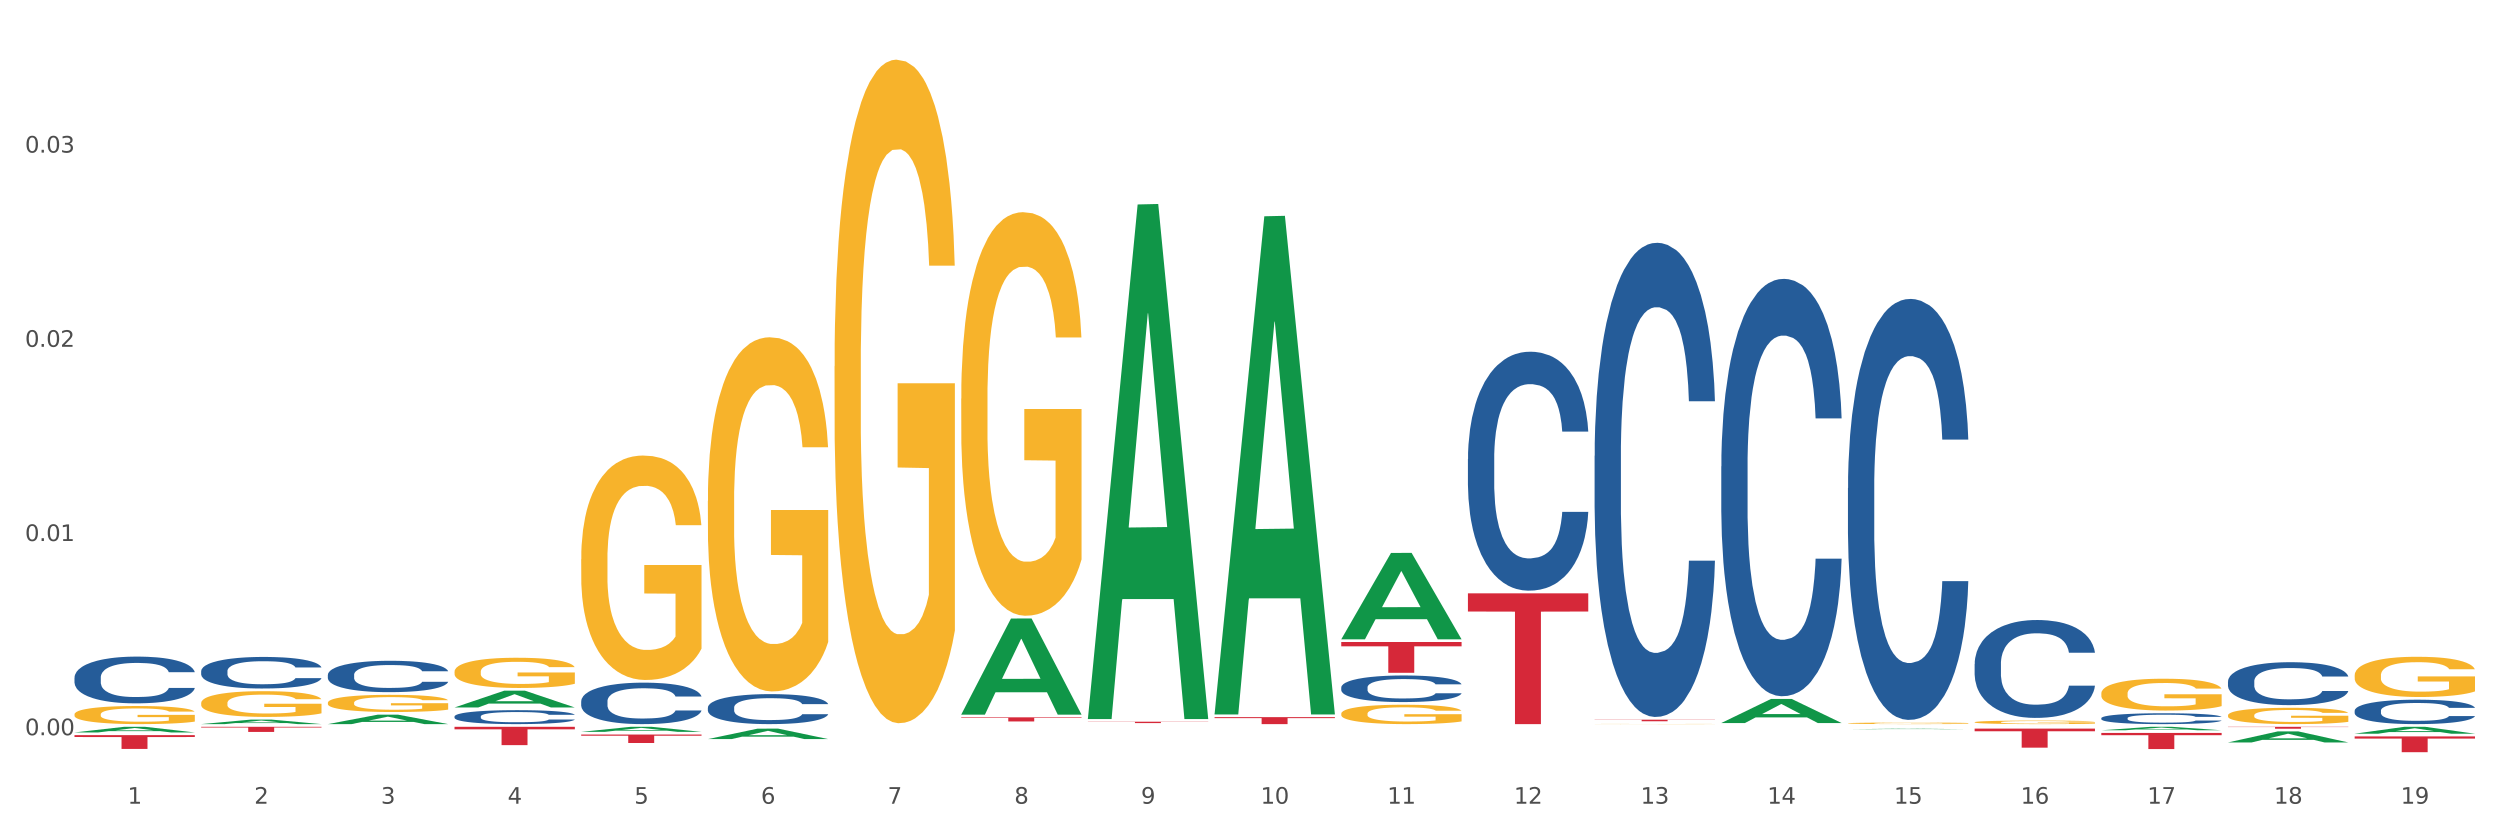 <?xml version="1.0" encoding="utf-8" standalone="no"?>
<!DOCTYPE svg PUBLIC "-//W3C//DTD SVG 1.1//EN"
  "http://www.w3.org/Graphics/SVG/1.1/DTD/svg11.dtd">
<svg xmlns:xlink="http://www.w3.org/1999/xlink" width="1080pt" height="360pt" viewBox="0 0 1080 360" xmlns="http://www.w3.org/2000/svg" version="1.1">
 <rect x="0" y="0" width="1080" height="360" fill="#333333" stroke="none"/>
 <defs>
  <style type="text/css">*{stroke-linejoin: round; stroke-linecap: butt}</style>
 </defs>
 <g id="figure_1">
  <g id="patch_1">
   <path d="M 0 360 
L 1080 360 
L 1080 0 
L 0 0 
z
" style="fill: #ffffff; stroke: #ffffff; stroke-linejoin: miter"/>
  </g>
  <g id="axes_1">
   <g id="matplotlib.axis_1">
    <g id="xtick_1">
     <g id="text_1">
      <!-- 1 -->
      <g style="fill: #4d4d4d" transform="translate(55.115 347.204) scale(0.096 -0.096)">
       <defs>
        <path id="DejaVuSans-31" d="M 794 531 
L 1825 531 
L 1825 4091 
L 703 3866 
L 703 4441 
L 1819 4666 
L 2450 4666 
L 2450 531 
L 3481 531 
L 3481 0 
L 794 0 
L 794 531 
z
" transform="scale(0.016)"/>
       </defs>
       <use xlink:href="#DejaVuSans-31"/>
      </g>
     </g>
    </g>
    <g id="xtick_2">
     <g id="text_2">
      <!-- 2 -->
      <g style="fill: #4d4d4d" transform="translate(109.839 347.204) scale(0.096 -0.096)">
       <defs>
        <path id="DejaVuSans-32" d="M 1228 531 
L 3431 531 
L 3431 0 
L 469 0 
L 469 531 
Q 828 903 1448 1529 
Q 2069 2156 2228 2338 
Q 2531 2678 2651 2914 
Q 2772 3150 2772 3378 
Q 2772 3750 2511 3984 
Q 2250 4219 1831 4219 
Q 1534 4219 1204 4116 
Q 875 4013 500 3803 
L 500 4441 
Q 881 4594 1212 4672 
Q 1544 4750 1819 4750 
Q 2544 4750 2975 4387 
Q 3406 4025 3406 3419 
Q 3406 3131 3298 2873 
Q 3191 2616 2906 2266 
Q 2828 2175 2409 1742 
Q 1991 1309 1228 531 
z
" transform="scale(0.016)"/>
       </defs>
       <use xlink:href="#DejaVuSans-32"/>
      </g>
     </g>
    </g>
    <g id="xtick_3">
     <g id="text_3">
      <!-- 3 -->
      <g style="fill: #4d4d4d" transform="translate(164.564 347.204) scale(0.096 -0.096)">
       <defs>
        <path id="DejaVuSans-33" d="M 2597 2516 
Q 3050 2419 3304 2112 
Q 3559 1806 3559 1356 
Q 3559 666 3084 287 
Q 2609 -91 1734 -91 
Q 1441 -91 1130 -33 
Q 819 25 488 141 
L 488 750 
Q 750 597 1062 519 
Q 1375 441 1716 441 
Q 2309 441 2620 675 
Q 2931 909 2931 1356 
Q 2931 1769 2642 2001 
Q 2353 2234 1838 2234 
L 1294 2234 
L 1294 2753 
L 1863 2753 
Q 2328 2753 2575 2939 
Q 2822 3125 2822 3475 
Q 2822 3834 2567 4026 
Q 2313 4219 1838 4219 
Q 1578 4219 1281 4162 
Q 984 4106 628 3988 
L 628 4550 
Q 988 4650 1302 4700 
Q 1616 4750 1894 4750 
Q 2613 4750 3031 4423 
Q 3450 4097 3450 3541 
Q 3450 3153 3228 2886 
Q 3006 2619 2597 2516 
z
" transform="scale(0.016)"/>
       </defs>
       <use xlink:href="#DejaVuSans-33"/>
      </g>
     </g>
    </g>
    <g id="xtick_4">
     <g id="text_4">
      <!-- 4 -->
      <g style="fill: #4d4d4d" transform="translate(219.288 347.204) scale(0.096 -0.096)">
       <defs>
        <path id="DejaVuSans-34" d="M 2419 4116 
L 825 1625 
L 2419 1625 
L 2419 4116 
z
M 2253 4666 
L 3047 4666 
L 3047 1625 
L 3713 1625 
L 3713 1100 
L 3047 1100 
L 3047 0 
L 2419 0 
L 2419 1100 
L 313 1100 
L 313 1709 
L 2253 4666 
z
" transform="scale(0.016)"/>
       </defs>
       <use xlink:href="#DejaVuSans-34"/>
      </g>
     </g>
    </g>
    <g id="xtick_5">
     <g id="text_5">
      <!-- 5 -->
      <g style="fill: #4d4d4d" transform="translate(274.012 347.204) scale(0.096 -0.096)">
       <defs>
        <path id="DejaVuSans-35" d="M 691 4666 
L 3169 4666 
L 3169 4134 
L 1269 4134 
L 1269 2991 
Q 1406 3038 1543 3061 
Q 1681 3084 1819 3084 
Q 2600 3084 3056 2656 
Q 3513 2228 3513 1497 
Q 3513 744 3044 326 
Q 2575 -91 1722 -91 
Q 1428 -91 1123 -41 
Q 819 9 494 109 
L 494 744 
Q 775 591 1075 516 
Q 1375 441 1709 441 
Q 2250 441 2565 725 
Q 2881 1009 2881 1497 
Q 2881 1984 2565 2268 
Q 2250 2553 1709 2553 
Q 1456 2553 1204 2497 
Q 953 2441 691 2322 
L 691 4666 
z
" transform="scale(0.016)"/>
       </defs>
       <use xlink:href="#DejaVuSans-35"/>
      </g>
     </g>
    </g>
    <g id="xtick_6">
     <g id="text_6">
      <!-- 6 -->
      <g style="fill: #4d4d4d" transform="translate(328.736 347.204) scale(0.096 -0.096)">
       <defs>
        <path id="DejaVuSans-36" d="M 2113 2584 
Q 1688 2584 1439 2293 
Q 1191 2003 1191 1497 
Q 1191 994 1439 701 
Q 1688 409 2113 409 
Q 2538 409 2786 701 
Q 3034 994 3034 1497 
Q 3034 2003 2786 2293 
Q 2538 2584 2113 2584 
z
M 3366 4563 
L 3366 3988 
Q 3128 4100 2886 4159 
Q 2644 4219 2406 4219 
Q 1781 4219 1451 3797 
Q 1122 3375 1075 2522 
Q 1259 2794 1537 2939 
Q 1816 3084 2150 3084 
Q 2853 3084 3261 2657 
Q 3669 2231 3669 1497 
Q 3669 778 3244 343 
Q 2819 -91 2113 -91 
Q 1303 -91 875 529 
Q 447 1150 447 2328 
Q 447 3434 972 4092 
Q 1497 4750 2381 4750 
Q 2619 4750 2861 4703 
Q 3103 4656 3366 4563 
z
" transform="scale(0.016)"/>
       </defs>
       <use xlink:href="#DejaVuSans-36"/>
      </g>
     </g>
    </g>
    <g id="xtick_7">
     <g id="text_7">
      <!-- 7 -->
      <g style="fill: #4d4d4d" transform="translate(383.461 347.204) scale(0.096 -0.096)">
       <defs>
        <path id="DejaVuSans-37" d="M 525 4666 
L 3525 4666 
L 3525 4397 
L 1831 0 
L 1172 0 
L 2766 4134 
L 525 4134 
L 525 4666 
z
" transform="scale(0.016)"/>
       </defs>
       <use xlink:href="#DejaVuSans-37"/>
      </g>
     </g>
    </g>
    <g id="xtick_8">
     <g id="text_8">
      <!-- 8 -->
      <g style="fill: #4d4d4d" transform="translate(438.185 347.204) scale(0.096 -0.096)">
       <defs>
        <path id="DejaVuSans-38" d="M 2034 2216 
Q 1584 2216 1326 1975 
Q 1069 1734 1069 1313 
Q 1069 891 1326 650 
Q 1584 409 2034 409 
Q 2484 409 2743 651 
Q 3003 894 3003 1313 
Q 3003 1734 2745 1975 
Q 2488 2216 2034 2216 
z
M 1403 2484 
Q 997 2584 770 2862 
Q 544 3141 544 3541 
Q 544 4100 942 4425 
Q 1341 4750 2034 4750 
Q 2731 4750 3128 4425 
Q 3525 4100 3525 3541 
Q 3525 3141 3298 2862 
Q 3072 2584 2669 2484 
Q 3125 2378 3379 2068 
Q 3634 1759 3634 1313 
Q 3634 634 3220 271 
Q 2806 -91 2034 -91 
Q 1263 -91 848 271 
Q 434 634 434 1313 
Q 434 1759 690 2068 
Q 947 2378 1403 2484 
z
M 1172 3481 
Q 1172 3119 1398 2916 
Q 1625 2713 2034 2713 
Q 2441 2713 2670 2916 
Q 2900 3119 2900 3481 
Q 2900 3844 2670 4047 
Q 2441 4250 2034 4250 
Q 1625 4250 1398 4047 
Q 1172 3844 1172 3481 
z
" transform="scale(0.016)"/>
       </defs>
       <use xlink:href="#DejaVuSans-38"/>
      </g>
     </g>
    </g>
    <g id="xtick_9">
     <g id="text_9">
      <!-- 9 -->
      <g style="fill: #4d4d4d" transform="translate(492.909 347.204) scale(0.096 -0.096)">
       <defs>
        <path id="DejaVuSans-39" d="M 703 97 
L 703 672 
Q 941 559 1184 500 
Q 1428 441 1663 441 
Q 2288 441 2617 861 
Q 2947 1281 2994 2138 
Q 2813 1869 2534 1725 
Q 2256 1581 1919 1581 
Q 1219 1581 811 2004 
Q 403 2428 403 3163 
Q 403 3881 828 4315 
Q 1253 4750 1959 4750 
Q 2769 4750 3195 4129 
Q 3622 3509 3622 2328 
Q 3622 1225 3098 567 
Q 2575 -91 1691 -91 
Q 1453 -91 1209 -44 
Q 966 3 703 97 
z
M 1959 2075 
Q 2384 2075 2632 2365 
Q 2881 2656 2881 3163 
Q 2881 3666 2632 3958 
Q 2384 4250 1959 4250 
Q 1534 4250 1286 3958 
Q 1038 3666 1038 3163 
Q 1038 2656 1286 2365 
Q 1534 2075 1959 2075 
z
" transform="scale(0.016)"/>
       </defs>
       <use xlink:href="#DejaVuSans-39"/>
      </g>
     </g>
    </g>
    <g id="xtick_10">
     <g id="text_10">
      <!-- 10 -->
      <g style="fill: #4d4d4d" transform="translate(544.58 347.204) scale(0.096 -0.096)">
       <defs>
        <path id="DejaVuSans-30" d="M 2034 4250 
Q 1547 4250 1301 3770 
Q 1056 3291 1056 2328 
Q 1056 1369 1301 889 
Q 1547 409 2034 409 
Q 2525 409 2770 889 
Q 3016 1369 3016 2328 
Q 3016 3291 2770 3770 
Q 2525 4250 2034 4250 
z
M 2034 4750 
Q 2819 4750 3233 4129 
Q 3647 3509 3647 2328 
Q 3647 1150 3233 529 
Q 2819 -91 2034 -91 
Q 1250 -91 836 529 
Q 422 1150 422 2328 
Q 422 3509 836 4129 
Q 1250 4750 2034 4750 
z
" transform="scale(0.016)"/>
       </defs>
       <use xlink:href="#DejaVuSans-31"/>
       <use xlink:href="#DejaVuSans-30" transform="translate(63.623 0)"/>
      </g>
     </g>
    </g>
    <g id="xtick_11">
     <g id="text_11">
      <!-- 11 -->
      <g style="fill: #4d4d4d" transform="translate(599.304 347.204) scale(0.096 -0.096)">
       <use xlink:href="#DejaVuSans-31"/>
       <use xlink:href="#DejaVuSans-31" transform="translate(63.623 0)"/>
      </g>
     </g>
    </g>
    <g id="xtick_12">
     <g id="text_12">
      <!-- 12 -->
      <g style="fill: #4d4d4d" transform="translate(654.028 347.204) scale(0.096 -0.096)">
       <use xlink:href="#DejaVuSans-31"/>
       <use xlink:href="#DejaVuSans-32" transform="translate(63.623 0)"/>
      </g>
     </g>
    </g>
    <g id="xtick_13">
     <g id="text_13">
      <!-- 13 -->
      <g style="fill: #4d4d4d" transform="translate(708.752 347.204) scale(0.096 -0.096)">
       <use xlink:href="#DejaVuSans-31"/>
       <use xlink:href="#DejaVuSans-33" transform="translate(63.623 0)"/>
      </g>
     </g>
    </g>
    <g id="xtick_14">
     <g id="text_14">
      <!-- 14 -->
      <g style="fill: #4d4d4d" transform="translate(763.477 347.204) scale(0.096 -0.096)">
       <use xlink:href="#DejaVuSans-31"/>
       <use xlink:href="#DejaVuSans-34" transform="translate(63.623 0)"/>
      </g>
     </g>
    </g>
    <g id="xtick_15">
     <g id="text_15">
      <!-- 15 -->
      <g style="fill: #4d4d4d" transform="translate(818.201 347.204) scale(0.096 -0.096)">
       <use xlink:href="#DejaVuSans-31"/>
       <use xlink:href="#DejaVuSans-35" transform="translate(63.623 0)"/>
      </g>
     </g>
    </g>
    <g id="xtick_16">
     <g id="text_16">
      <!-- 16 -->
      <g style="fill: #4d4d4d" transform="translate(872.925 347.204) scale(0.096 -0.096)">
       <use xlink:href="#DejaVuSans-31"/>
       <use xlink:href="#DejaVuSans-36" transform="translate(63.623 0)"/>
      </g>
     </g>
    </g>
    <g id="xtick_17">
     <g id="text_17">
      <!-- 17 -->
      <g style="fill: #4d4d4d" transform="translate(927.649 347.204) scale(0.096 -0.096)">
       <use xlink:href="#DejaVuSans-31"/>
       <use xlink:href="#DejaVuSans-37" transform="translate(63.623 0)"/>
      </g>
     </g>
    </g>
    <g id="xtick_18">
     <g id="text_18">
      <!-- 18 -->
      <g style="fill: #4d4d4d" transform="translate(982.374 347.204) scale(0.096 -0.096)">
       <use xlink:href="#DejaVuSans-31"/>
       <use xlink:href="#DejaVuSans-38" transform="translate(63.623 0)"/>
      </g>
     </g>
    </g>
    <g id="xtick_19">
     <g id="text_19">
      <!-- 19 -->
      <g style="fill: #4d4d4d" transform="translate(1037.098 347.204) scale(0.096 -0.096)">
       <use xlink:href="#DejaVuSans-31"/>
       <use xlink:href="#DejaVuSans-39" transform="translate(63.623 0)"/>
      </g>
     </g>
    </g>
    <g id="xtick_20"/>
    <g id="xtick_21"/>
    <g id="xtick_22"/>
    <g id="xtick_23"/>
    <g id="xtick_24"/>
    <g id="xtick_25"/>
    <g id="xtick_26"/>
    <g id="xtick_27"/>
    <g id="xtick_28"/>
    <g id="xtick_29"/>
    <g id="xtick_30"/>
    <g id="xtick_31"/>
    <g id="xtick_32"/>
    <g id="xtick_33"/>
    <g id="xtick_34"/>
    <g id="xtick_35"/>
    <g id="xtick_36"/>
    <g id="xtick_37"/>
   </g>
   <g id="matplotlib.axis_2">
    <g id="ytick_1">
     <g id="text_20">
      <!-- 0.00 -->
      <g style="fill: #4d4d4d" transform="translate(10.8 317.618) scale(0.096 -0.096)">
       <defs>
        <path id="DejaVuSans-2e" d="M 684 794 
L 1344 794 
L 1344 0 
L 684 0 
L 684 794 
z
" transform="scale(0.016)"/>
       </defs>
       <use xlink:href="#DejaVuSans-30"/>
       <use xlink:href="#DejaVuSans-2e" transform="translate(63.623 0)"/>
       <use xlink:href="#DejaVuSans-30" transform="translate(95.41 0)"/>
       <use xlink:href="#DejaVuSans-30" transform="translate(159.033 0)"/>
      </g>
     </g>
    </g>
    <g id="ytick_2">
     <g id="text_21">
      <!-- 0.01 -->
      <g style="fill: #4d4d4d" transform="translate(10.8 233.721) scale(0.096 -0.096)">
       <use xlink:href="#DejaVuSans-30"/>
       <use xlink:href="#DejaVuSans-2e" transform="translate(63.623 0)"/>
       <use xlink:href="#DejaVuSans-30" transform="translate(95.41 0)"/>
       <use xlink:href="#DejaVuSans-31" transform="translate(159.033 0)"/>
      </g>
     </g>
    </g>
    <g id="ytick_3">
     <g id="text_22">
      <!-- 0.02 -->
      <g style="fill: #4d4d4d" transform="translate(10.8 149.825) scale(0.096 -0.096)">
       <use xlink:href="#DejaVuSans-30"/>
       <use xlink:href="#DejaVuSans-2e" transform="translate(63.623 0)"/>
       <use xlink:href="#DejaVuSans-30" transform="translate(95.41 0)"/>
       <use xlink:href="#DejaVuSans-32" transform="translate(159.033 0)"/>
      </g>
     </g>
    </g>
    <g id="ytick_4">
     <g id="text_23">
      <!-- 0.03 -->
      <g style="fill: #4d4d4d" transform="translate(10.8 65.928) scale(0.096 -0.096)">
       <use xlink:href="#DejaVuSans-30"/>
       <use xlink:href="#DejaVuSans-2e" transform="translate(63.623 0)"/>
       <use xlink:href="#DejaVuSans-30" transform="translate(95.41 0)"/>
       <use xlink:href="#DejaVuSans-33" transform="translate(159.033 0)"/>
      </g>
     </g>
    </g>
    <g id="ytick_5"/>
    <g id="ytick_6"/>
    <g id="ytick_7"/>
    <g id="ytick_8"/>
   </g>
   <g id="PolyCollection_1">
    <path d="M 32.175 316.412 
L 32.229 316.41 
L 53.667 313.973 
L 62.564 313.971 
L 84.163 316.417 
L 73.873 316.417 
L 69.21 315.847 
L 47.075 315.847 
L 46.914 315.856 
L 42.412 316.417 
L 32.175 316.417 
L 32.175 316.412 
L 49.862 315.507 
L 66.423 315.505 
L 58.223 314.492 
L 58.115 314.487 
L 58.008 314.494 
L 49.808 315.505 
L 49.862 315.507 
L 32.175 316.412 
z
" clip-path="url(#pd5a9c4fc95)" style="fill: #109648"/>
    <path d="M 86.899 312.814 
L 86.953 312.812 
L 108.391 310.866 
L 117.288 310.864 
L 138.887 312.818 
L 128.597 312.818 
L 123.934 312.363 
L 101.799 312.363 
L 101.638 312.37 
L 97.136 312.818 
L 86.899 312.818 
L 86.899 312.814 
L 104.586 312.091 
L 121.147 312.09 
L 112.947 311.28 
L 112.84 311.277 
L 112.733 311.282 
L 104.532 312.09 
L 104.586 312.091 
L 86.899 312.814 
z
" clip-path="url(#pd5a9c4fc95)" style="fill: #109648"/>
    <path d="M 634.142 256.326 
L 686.13 256.326 
L 686.13 264.176 
L 665.68 264.229 
L 665.68 312.818 
L 654.469 312.818 
L 654.469 264.229 
L 634.142 264.176 
L 634.142 256.379 
L 634.142 256.326 
z
" clip-path="url(#pd5a9c4fc95)" style="fill: #d62839"/>
    <path d="M 251.072 317.318 
L 303.06 317.318 
L 303.06 317.825 
L 282.61 317.828 
L 282.61 320.965 
L 271.399 320.965 
L 271.399 317.828 
L 251.072 317.825 
L 251.072 317.322 
L 251.072 317.318 
z
" clip-path="url(#pd5a9c4fc95)" style="fill: #d62839"/>
    <path d="M 469.969 311.778 
L 521.957 311.778 
L 521.957 311.861 
L 501.507 311.862 
L 501.507 312.375 
L 490.296 312.375 
L 490.296 311.862 
L 469.969 311.861 
L 469.969 311.779 
L 469.969 311.778 
z
" clip-path="url(#pd5a9c4fc95)" style="fill: #d62839"/>
    <path d="M 415.245 309.887 
L 467.233 309.887 
L 467.233 310.135 
L 446.783 310.136 
L 446.783 311.667 
L 435.572 311.667 
L 435.572 310.136 
L 415.245 310.135 
L 415.245 309.889 
L 415.245 309.887 
z
" clip-path="url(#pd5a9c4fc95)" style="fill: #d62839"/>
    <path d="M 853.039 314.765 
L 905.027 314.765 
L 905.027 315.907 
L 884.577 315.915 
L 884.577 322.985 
L 873.366 322.985 
L 873.366 315.915 
L 853.039 315.907 
L 853.039 314.772 
L 853.039 314.765 
z
" clip-path="url(#pd5a9c4fc95)" style="fill: #d62839"/>
    <path d="M 688.866 310.887 
L 740.854 310.887 
L 740.854 310.983 
L 720.404 310.984 
L 720.404 311.581 
L 709.193 311.581 
L 709.193 310.984 
L 688.866 310.983 
L 688.866 310.887 
L 688.866 310.887 
z
" clip-path="url(#pd5a9c4fc95)" style="fill: #d62839"/>
    <path d="M 32.175 317.569 
L 84.163 317.569 
L 84.163 318.398 
L 63.713 318.403 
L 63.713 323.53 
L 52.502 323.53 
L 52.502 318.403 
L 32.175 318.398 
L 32.175 317.575 
L 32.175 317.569 
z
" clip-path="url(#pd5a9c4fc95)" style="fill: #d62839"/>
    <path d="M 86.899 313.971 
L 138.887 313.971 
L 138.887 314.281 
L 118.437 314.284 
L 118.437 316.206 
L 107.226 316.206 
L 107.226 314.284 
L 86.899 314.281 
L 86.899 313.973 
L 86.899 313.971 
z
" clip-path="url(#pd5a9c4fc95)" style="fill: #d62839"/>
    <path d="M 196.348 313.971 
L 248.336 313.971 
L 248.336 315.071 
L 227.886 315.079 
L 227.886 321.891 
L 216.675 321.891 
L 216.675 315.079 
L 196.348 315.071 
L 196.348 313.978 
L 196.348 313.971 
z
" clip-path="url(#pd5a9c4fc95)" style="fill: #d62839"/>
    <path d="M 907.763 315.484 
L 907.817 315.482 
L 929.255 313.972 
L 938.152 313.971 
L 959.751 315.486 
L 949.461 315.486 
L 944.798 315.133 
L 922.663 315.133 
L 922.502 315.139 
L 918 315.486 
L 907.763 315.486 
L 907.763 315.484 
L 925.45 314.923 
L 942.011 314.921 
L 933.811 314.294 
L 933.704 314.291 
L 933.597 314.295 
L 925.396 314.921 
L 925.45 314.923 
L 907.763 315.484 
z
" clip-path="url(#pd5a9c4fc95)" style="fill: #109648"/>
    <path d="M 962.488 320.727 
L 962.541 320.723 
L 983.98 315.971 
L 992.877 315.967 
L 1014.476 320.736 
L 1004.185 320.736 
L 999.522 319.626 
L 977.387 319.626 
L 977.227 319.644 
L 972.724 320.736 
L 962.488 320.736 
L 962.488 320.727 
L 980.174 318.963 
L 996.735 318.958 
L 988.535 316.983 
L 988.428 316.975 
L 988.321 316.988 
L 980.121 318.958 
L 980.174 318.963 
L 962.488 320.727 
z
" clip-path="url(#pd5a9c4fc95)" style="fill: #109648"/>
    <path d="M 415.245 308.656 
L 415.299 308.617 
L 436.737 267.203 
L 445.634 267.164 
L 467.233 308.734 
L 456.943 308.734 
L 452.28 299.054 
L 430.145 299.054 
L 429.984 299.21 
L 425.482 308.734 
L 415.245 308.734 
L 415.245 308.656 
L 432.932 293.277 
L 449.493 293.238 
L 441.293 276.025 
L 441.185 275.947 
L 441.078 276.064 
L 432.878 293.238 
L 432.932 293.277 
L 415.245 308.656 
z
" clip-path="url(#pd5a9c4fc95)" style="fill: #109648"/>
    <path d="M 469.969 310.207 
L 470.023 309.998 
L 491.461 88.327 
L 500.358 88.118 
L 521.957 310.625 
L 511.667 310.625 
L 507.004 258.811 
L 484.869 258.811 
L 484.708 259.647 
L 480.206 310.625 
L 469.969 310.625 
L 469.969 310.207 
L 487.656 227.89 
L 504.217 227.681 
L 496.017 135.545 
L 495.91 135.127 
L 495.802 135.754 
L 487.602 227.681 
L 487.656 227.89 
L 469.969 310.207 
z
" clip-path="url(#pd5a9c4fc95)" style="fill: #109648"/>
    <path d="M 524.693 309.809 
L 576.682 309.809 
L 576.682 310.227 
L 556.231 310.23 
L 556.231 312.818 
L 545.021 312.818 
L 545.021 310.23 
L 524.693 310.227 
L 524.693 309.812 
L 524.693 309.809 
z
" clip-path="url(#pd5a9c4fc95)" style="fill: #d62839"/>
    <path d="M 579.418 276.135 
L 579.471 276.1 
L 600.91 238.871 
L 609.807 238.836 
L 631.406 276.205 
L 621.115 276.205 
L 616.453 267.503 
L 594.317 267.503 
L 594.157 267.644 
L 589.655 276.205 
L 579.418 276.205 
L 579.418 276.135 
L 597.104 262.31 
L 613.666 262.275 
L 605.465 246.801 
L 605.358 246.731 
L 605.251 246.836 
L 597.051 262.275 
L 597.104 262.31 
L 579.418 276.135 
z
" clip-path="url(#pd5a9c4fc95)" style="fill: #109648"/>
    <path d="M 743.591 312.332 
L 743.644 312.322 
L 765.083 301.94 
L 773.979 301.93 
L 795.579 312.352 
L 785.288 312.352 
L 780.625 309.925 
L 758.49 309.925 
L 758.329 309.964 
L 753.827 312.352 
L 743.591 312.352 
L 743.591 312.332 
L 761.277 308.477 
L 777.838 308.467 
L 769.638 304.151 
L 769.531 304.132 
L 769.424 304.161 
L 761.224 308.467 
L 761.277 308.477 
L 743.591 312.332 
z
" clip-path="url(#pd5a9c4fc95)" style="fill: #109648"/>
    <path d="M 579.418 277.358 
L 631.406 277.358 
L 631.406 279.206 
L 610.956 279.218 
L 610.956 290.653 
L 599.745 290.653 
L 599.745 279.218 
L 579.418 279.206 
L 579.418 277.37 
L 579.418 277.358 
z
" clip-path="url(#pd5a9c4fc95)" style="fill: #d62839"/>
    <path d="M 251.072 316.161 
L 251.126 316.159 
L 272.564 313.973 
L 281.461 313.971 
L 303.06 316.165 
L 292.77 316.165 
L 288.107 315.654 
L 265.972 315.654 
L 265.811 315.663 
L 261.309 316.165 
L 251.072 316.165 
L 251.072 316.161 
L 268.759 315.349 
L 285.32 315.347 
L 277.12 314.438 
L 277.013 314.434 
L 276.905 314.441 
L 268.705 315.347 
L 268.759 315.349 
L 251.072 316.161 
z
" clip-path="url(#pd5a9c4fc95)" style="fill: #109648"/>
    <path d="M 305.796 319.281 
L 305.85 319.276 
L 327.288 314.771 
L 336.185 314.767 
L 357.784 319.289 
L 347.494 319.289 
L 342.831 318.236 
L 320.696 318.236 
L 320.535 318.253 
L 316.033 319.289 
L 305.796 319.289 
L 305.796 319.281 
L 323.483 317.608 
L 340.044 317.603 
L 331.844 315.731 
L 331.737 315.722 
L 331.63 315.735 
L 323.429 317.603 
L 323.483 317.608 
L 305.796 319.281 
z
" clip-path="url(#pd5a9c4fc95)" style="fill: #109648"/>
    <path d="M 141.624 312.81 
L 141.677 312.806 
L 163.116 308.75 
L 172.012 308.747 
L 193.612 312.818 
L 183.321 312.818 
L 178.658 311.87 
L 156.523 311.87 
L 156.362 311.885 
L 151.86 312.818 
L 141.624 312.818 
L 141.624 312.81 
L 159.31 311.304 
L 175.871 311.3 
L 167.671 309.614 
L 167.564 309.607 
L 167.457 309.618 
L 159.257 311.3 
L 159.31 311.304 
L 141.624 312.81 
z
" clip-path="url(#pd5a9c4fc95)" style="fill: #109648"/>
    <path d="M 196.348 305.624 
L 196.401 305.617 
L 217.84 298.366 
L 226.737 298.359 
L 248.336 305.638 
L 238.045 305.638 
L 233.383 303.943 
L 211.247 303.943 
L 211.087 303.97 
L 206.585 305.638 
L 196.348 305.638 
L 196.348 305.624 
L 214.034 302.931 
L 230.596 302.924 
L 222.395 299.911 
L 222.288 299.897 
L 222.181 299.917 
L 213.981 302.924 
L 214.034 302.931 
L 196.348 305.624 
z
" clip-path="url(#pd5a9c4fc95)" style="fill: #109648"/>
    <path d="M 524.693 308.252 
L 524.747 308.05 
L 546.185 93.434 
L 555.082 93.231 
L 576.682 308.656 
L 566.391 308.656 
L 561.728 258.492 
L 539.593 258.492 
L 539.432 259.301 
L 534.93 308.656 
L 524.693 308.656 
L 524.693 308.252 
L 542.38 228.555 
L 558.941 228.353 
L 550.741 139.148 
L 550.634 138.744 
L 550.527 139.351 
L 542.327 228.353 
L 542.38 228.555 
L 524.693 308.252 
z
" clip-path="url(#pd5a9c4fc95)" style="fill: #109648"/>
    <path d="M 798.315 315.024 
L 798.368 315.023 
L 819.807 314.797 
L 828.704 314.797 
L 850.303 315.024 
L 840.012 315.024 
L 835.35 314.971 
L 813.215 314.971 
L 813.054 314.972 
L 808.552 315.024 
L 798.315 315.024 
L 798.315 315.024 
L 816.002 314.939 
L 832.563 314.939 
L 824.362 314.845 
L 824.255 314.845 
L 824.148 314.845 
L 815.948 314.939 
L 816.002 314.939 
L 798.315 315.024 
z
" clip-path="url(#pd5a9c4fc95)" style="fill: #109648"/>
    <path d="M 32.175 292.724 
L 32.236 292.706 
L 32.236 292.19 
L 32.421 291.489 
L 33.097 290.198 
L 33.957 289.221 
L 35.432 288.077 
L 36.231 287.598 
L 37.275 287.063 
L 39.426 286.196 
L 41.884 285.458 
L 43.605 285.053 
L 44.895 284.794 
L 47.784 284.333 
L 49.443 284.131 
L 51.164 283.965 
L 52.638 283.854 
L 55.096 283.725 
L 57.063 283.67 
L 59.337 283.651 
L 61.242 283.67 
L 63.761 283.743 
L 67.448 283.965 
L 68.862 284.094 
L 70.767 284.315 
L 72.733 284.61 
L 74.331 284.905 
L 76.174 285.329 
L 78.079 285.883 
L 79.923 286.583 
L 81.213 287.229 
L 82.258 287.911 
L 83.18 288.741 
L 83.856 289.645 
L 84.163 290.401 
L 72.917 290.401 
L 72.61 289.718 
L 71.996 288.981 
L 71.381 288.483 
L 70.705 288.077 
L 69.66 287.616 
L 68.739 287.321 
L 67.202 286.971 
L 65.789 286.749 
L 64.621 286.62 
L 63.208 286.51 
L 60.197 286.399 
L 58.046 286.399 
L 56.694 286.436 
L 55.035 286.528 
L 53.622 286.657 
L 51.962 286.878 
L 50.672 287.118 
L 49.381 287.432 
L 48.644 287.653 
L 47.538 288.059 
L 46.8 288.391 
L 45.817 288.962 
L 45.264 289.368 
L 44.281 290.419 
L 43.851 291.194 
L 43.666 291.729 
L 43.544 292.319 
L 43.544 295.196 
L 43.912 296.487 
L 44.22 297.04 
L 44.711 297.667 
L 45.633 298.478 
L 46.985 299.271 
L 48.398 299.843 
L 49.566 300.193 
L 50.672 300.452 
L 51.778 300.654 
L 53.13 300.839 
L 54.236 300.949 
L 55.895 301.06 
L 57.862 301.115 
L 59.398 301.115 
L 62.532 301.023 
L 63.945 300.931 
L 65.297 300.802 
L 66.772 300.599 
L 67.94 300.378 
L 68.616 300.212 
L 69.722 299.861 
L 70.582 299.493 
L 71.32 299.068 
L 71.811 298.7 
L 72.364 298.146 
L 72.795 297.519 
L 72.917 297.187 
L 84.163 297.187 
L 83.917 297.851 
L 83.487 298.497 
L 82.627 299.363 
L 81.951 299.861 
L 80.906 300.47 
L 79.8 300.986 
L 78.264 301.558 
L 76.85 301.982 
L 75.375 302.351 
L 73.778 302.683 
L 70.89 303.144 
L 69.845 303.273 
L 67.633 303.494 
L 65.912 303.624 
L 63.392 303.753 
L 60.811 303.826 
L 58.108 303.845 
L 55.711 303.808 
L 53.069 303.697 
L 51.409 303.587 
L 49.566 303.421 
L 47.415 303.163 
L 45.387 302.849 
L 43.482 302.48 
L 41.7 302.056 
L 40.041 301.577 
L 37.89 300.784 
L 36.292 300.009 
L 35.125 299.29 
L 34.326 298.681 
L 33.527 297.907 
L 33.097 297.372 
L 32.421 296.081 
L 32.175 294.882 
L 32.175 292.724 
z
" clip-path="url(#pd5a9c4fc95)" style="fill: #255c99"/>
    <path d="M 196.348 309.499 
L 196.409 309.493 
L 196.409 309.339 
L 196.594 309.13 
L 197.27 308.745 
L 198.13 308.453 
L 199.605 308.112 
L 200.404 307.968 
L 201.448 307.809 
L 203.599 307.55 
L 206.057 307.33 
L 207.778 307.209 
L 209.068 307.132 
L 211.957 306.994 
L 213.616 306.934 
L 215.336 306.884 
L 216.811 306.851 
L 219.269 306.812 
L 221.236 306.796 
L 223.509 306.79 
L 225.414 306.796 
L 227.934 306.818 
L 231.621 306.884 
L 233.034 306.923 
L 234.939 306.989 
L 236.906 307.077 
L 238.504 307.165 
L 240.347 307.291 
L 242.252 307.457 
L 244.096 307.666 
L 245.386 307.858 
L 246.431 308.062 
L 247.353 308.31 
L 248.029 308.579 
L 248.336 308.805 
L 237.09 308.805 
L 236.783 308.601 
L 236.168 308.381 
L 235.554 308.233 
L 234.878 308.112 
L 233.833 307.974 
L 232.912 307.886 
L 231.375 307.781 
L 229.962 307.715 
L 228.794 307.677 
L 227.381 307.644 
L 224.37 307.611 
L 222.219 307.611 
L 220.867 307.622 
L 219.208 307.649 
L 217.794 307.688 
L 216.135 307.754 
L 214.845 307.825 
L 213.554 307.919 
L 212.817 307.985 
L 211.711 308.106 
L 210.973 308.205 
L 209.99 308.376 
L 209.437 308.497 
L 208.454 308.811 
L 208.024 309.042 
L 207.839 309.201 
L 207.716 309.378 
L 207.716 310.236 
L 208.085 310.622 
L 208.392 310.787 
L 208.884 310.974 
L 209.806 311.216 
L 211.158 311.453 
L 212.571 311.623 
L 213.739 311.728 
L 214.845 311.805 
L 215.951 311.866 
L 217.303 311.921 
L 218.409 311.954 
L 220.068 311.987 
L 222.035 312.003 
L 223.571 312.003 
L 226.705 311.976 
L 228.118 311.948 
L 229.47 311.91 
L 230.945 311.849 
L 232.113 311.783 
L 232.789 311.734 
L 233.895 311.629 
L 234.755 311.519 
L 235.492 311.392 
L 235.984 311.282 
L 236.537 311.117 
L 236.967 310.93 
L 237.09 310.831 
L 248.336 310.831 
L 248.09 311.029 
L 247.66 311.222 
L 246.8 311.48 
L 246.124 311.629 
L 245.079 311.811 
L 243.973 311.965 
L 242.437 312.135 
L 241.023 312.262 
L 239.548 312.372 
L 237.951 312.471 
L 235.062 312.609 
L 234.018 312.647 
L 231.805 312.713 
L 230.085 312.752 
L 227.565 312.79 
L 224.984 312.812 
L 222.28 312.818 
L 219.884 312.807 
L 217.241 312.774 
L 215.582 312.741 
L 213.739 312.691 
L 211.588 312.614 
L 209.56 312.521 
L 207.655 312.411 
L 205.873 312.284 
L 204.214 312.141 
L 202.063 311.904 
L 200.465 311.673 
L 199.298 311.458 
L 198.499 311.277 
L 197.7 311.045 
L 197.27 310.886 
L 196.594 310.5 
L 196.348 310.143 
L 196.348 309.499 
z
" clip-path="url(#pd5a9c4fc95)" style="fill: #255c99"/>
    <path d="M 579.418 296.966 
L 579.479 296.955 
L 579.479 296.662 
L 579.664 296.263 
L 580.34 295.529 
L 581.2 294.973 
L 582.675 294.323 
L 583.474 294.05 
L 584.518 293.746 
L 586.669 293.253 
L 589.127 292.834 
L 590.848 292.603 
L 592.138 292.456 
L 595.026 292.194 
L 596.686 292.079 
L 598.406 291.985 
L 599.881 291.922 
L 602.339 291.848 
L 604.306 291.817 
L 606.579 291.806 
L 608.484 291.817 
L 611.004 291.859 
L 614.691 291.985 
L 616.104 292.058 
L 618.009 292.184 
L 619.976 292.352 
L 621.574 292.519 
L 623.417 292.761 
L 625.322 293.075 
L 627.166 293.474 
L 628.456 293.841 
L 629.501 294.229 
L 630.423 294.701 
L 631.099 295.214 
L 631.406 295.644 
L 620.16 295.644 
L 619.853 295.256 
L 619.238 294.837 
L 618.624 294.554 
L 617.948 294.323 
L 616.903 294.061 
L 615.981 293.893 
L 614.445 293.694 
L 613.032 293.568 
L 611.864 293.495 
L 610.451 293.432 
L 607.44 293.369 
L 605.289 293.369 
L 603.937 293.39 
L 602.278 293.442 
L 600.864 293.516 
L 599.205 293.641 
L 597.915 293.778 
L 596.624 293.956 
L 595.887 294.082 
L 594.781 294.313 
L 594.043 294.501 
L 593.06 294.826 
L 592.507 295.057 
L 591.524 295.655 
L 591.094 296.095 
L 590.909 296.399 
L 590.786 296.735 
L 590.786 298.371 
L 591.155 299.105 
L 591.462 299.42 
L 591.954 299.776 
L 592.876 300.238 
L 594.228 300.689 
L 595.641 301.014 
L 596.809 301.213 
L 597.915 301.36 
L 599.021 301.475 
L 600.373 301.58 
L 601.479 301.643 
L 603.138 301.706 
L 605.105 301.737 
L 606.641 301.737 
L 609.775 301.685 
L 611.188 301.632 
L 612.54 301.559 
L 614.015 301.444 
L 615.183 301.318 
L 615.859 301.223 
L 616.965 301.024 
L 617.825 300.814 
L 618.562 300.573 
L 619.054 300.363 
L 619.607 300.049 
L 620.037 299.692 
L 620.16 299.504 
L 631.406 299.504 
L 631.16 299.881 
L 630.73 300.248 
L 629.87 300.741 
L 629.194 301.024 
L 628.149 301.37 
L 627.043 301.664 
L 625.506 301.989 
L 624.093 302.23 
L 622.618 302.44 
L 621.02 302.629 
L 618.132 302.891 
L 617.088 302.964 
L 614.875 303.09 
L 613.155 303.163 
L 610.635 303.237 
L 608.054 303.279 
L 605.35 303.289 
L 602.954 303.268 
L 600.311 303.205 
L 598.652 303.142 
L 596.809 303.048 
L 594.658 302.901 
L 592.63 302.723 
L 590.725 302.513 
L 588.943 302.272 
L 587.284 301.999 
L 585.133 301.548 
L 583.535 301.108 
L 582.367 300.699 
L 581.569 300.353 
L 580.77 299.913 
L 580.34 299.608 
L 579.664 298.874 
L 579.418 298.193 
L 579.418 296.966 
z
" clip-path="url(#pd5a9c4fc95)" style="fill: #255c99"/>
    <path d="M 634.142 198.322 
L 634.203 198.227 
L 634.203 195.587 
L 634.388 192.005 
L 635.064 185.405 
L 635.924 180.408 
L 637.399 174.563 
L 638.198 172.112 
L 639.243 169.377 
L 641.393 164.946 
L 643.851 161.175 
L 645.572 159.101 
L 646.863 157.781 
L 649.751 155.424 
L 651.41 154.387 
L 653.131 153.538 
L 654.605 152.973 
L 657.063 152.313 
L 659.03 152.03 
L 661.304 151.935 
L 663.209 152.03 
L 665.728 152.407 
L 669.415 153.538 
L 670.829 154.198 
L 672.734 155.33 
L 674.7 156.838 
L 676.298 158.347 
L 678.141 160.515 
L 680.046 163.343 
L 681.89 166.926 
L 683.18 170.226 
L 684.225 173.714 
L 685.147 177.957 
L 685.823 182.577 
L 686.13 186.442 
L 674.884 186.442 
L 674.577 182.954 
L 673.963 179.183 
L 673.348 176.637 
L 672.672 174.563 
L 671.628 172.206 
L 670.706 170.697 
L 669.169 168.906 
L 667.756 167.775 
L 666.588 167.115 
L 665.175 166.549 
L 662.164 165.983 
L 660.013 165.983 
L 658.661 166.172 
L 657.002 166.643 
L 655.589 167.303 
L 653.929 168.435 
L 652.639 169.66 
L 651.348 171.263 
L 650.611 172.394 
L 649.505 174.469 
L 648.768 176.166 
L 647.784 179.088 
L 647.231 181.163 
L 646.248 186.537 
L 645.818 190.496 
L 645.633 193.23 
L 645.511 196.247 
L 645.511 210.955 
L 645.879 217.555 
L 646.187 220.383 
L 646.678 223.589 
L 647.6 227.737 
L 648.952 231.791 
L 650.365 234.714 
L 651.533 236.505 
L 652.639 237.825 
L 653.745 238.862 
L 655.097 239.805 
L 656.203 240.371 
L 657.862 240.937 
L 659.829 241.219 
L 661.365 241.219 
L 664.499 240.748 
L 665.913 240.277 
L 667.264 239.617 
L 668.739 238.58 
L 669.907 237.448 
L 670.583 236.6 
L 671.689 234.808 
L 672.549 232.923 
L 673.287 230.754 
L 673.778 228.869 
L 674.331 226.04 
L 674.762 222.835 
L 674.884 221.138 
L 686.13 221.138 
L 685.884 224.532 
L 685.454 227.832 
L 684.594 232.263 
L 683.918 234.808 
L 682.873 237.92 
L 681.767 240.559 
L 680.231 243.482 
L 678.817 245.651 
L 677.342 247.536 
L 675.745 249.233 
L 672.857 251.59 
L 671.812 252.25 
L 669.6 253.382 
L 667.879 254.042 
L 665.359 254.702 
L 662.778 255.079 
L 660.075 255.173 
L 657.678 254.984 
L 655.036 254.419 
L 653.376 253.853 
L 651.533 253.004 
L 649.382 251.685 
L 647.354 250.082 
L 645.449 248.196 
L 643.667 246.028 
L 642.008 243.576 
L 639.857 239.522 
L 638.259 235.563 
L 637.092 231.886 
L 636.293 228.774 
L 635.494 224.815 
L 635.064 222.08 
L 634.388 215.481 
L 634.142 209.352 
L 634.142 198.322 
z
" clip-path="url(#pd5a9c4fc95)" style="fill: #255c99"/>
    <path d="M 305.796 305.682 
L 305.858 305.67 
L 305.858 305.338 
L 306.042 304.889 
L 306.718 304.06 
L 307.578 303.433 
L 309.053 302.699 
L 309.852 302.392 
L 310.897 302.048 
L 313.048 301.492 
L 315.506 301.019 
L 317.226 300.758 
L 318.517 300.593 
L 321.405 300.297 
L 323.064 300.167 
L 324.785 300.06 
L 326.26 299.989 
L 328.718 299.906 
L 330.684 299.871 
L 332.958 299.859 
L 334.863 299.871 
L 337.382 299.918 
L 341.07 300.06 
L 342.483 300.143 
L 344.388 300.285 
L 346.354 300.474 
L 347.952 300.664 
L 349.796 300.936 
L 351.701 301.291 
L 353.544 301.741 
L 354.835 302.155 
L 355.879 302.593 
L 356.801 303.125 
L 357.477 303.705 
L 357.784 304.19 
L 346.539 304.19 
L 346.232 303.753 
L 345.617 303.279 
L 345.002 302.96 
L 344.327 302.699 
L 343.282 302.403 
L 342.36 302.214 
L 340.824 301.989 
L 339.41 301.847 
L 338.243 301.764 
L 336.829 301.693 
L 333.818 301.622 
L 331.667 301.622 
L 330.316 301.646 
L 328.656 301.705 
L 327.243 301.788 
L 325.584 301.93 
L 324.293 302.084 
L 323.003 302.285 
L 322.265 302.427 
L 321.159 302.687 
L 320.422 302.9 
L 319.439 303.267 
L 318.886 303.528 
L 317.902 304.202 
L 317.472 304.699 
L 317.288 305.042 
L 317.165 305.421 
L 317.165 307.267 
L 317.534 308.096 
L 317.841 308.451 
L 318.332 308.853 
L 319.254 309.374 
L 320.606 309.883 
L 322.02 310.25 
L 323.187 310.475 
L 324.293 310.64 
L 325.399 310.77 
L 326.751 310.889 
L 327.857 310.96 
L 329.517 311.031 
L 331.483 311.066 
L 333.019 311.066 
L 336.153 311.007 
L 337.567 310.948 
L 338.919 310.865 
L 340.394 310.735 
L 341.561 310.593 
L 342.237 310.486 
L 343.343 310.262 
L 344.204 310.025 
L 344.941 309.753 
L 345.433 309.516 
L 345.986 309.161 
L 346.416 308.759 
L 346.539 308.546 
L 357.784 308.546 
L 357.539 308.972 
L 357.108 309.386 
L 356.248 309.942 
L 355.572 310.262 
L 354.527 310.652 
L 353.421 310.984 
L 351.885 311.35 
L 350.472 311.623 
L 348.997 311.859 
L 347.399 312.072 
L 344.511 312.368 
L 343.466 312.451 
L 341.254 312.593 
L 339.533 312.676 
L 337.014 312.759 
L 334.433 312.806 
L 331.729 312.818 
L 329.332 312.794 
L 326.69 312.723 
L 325.031 312.652 
L 323.187 312.546 
L 321.036 312.38 
L 319.008 312.179 
L 317.103 311.942 
L 315.321 311.67 
L 313.662 311.362 
L 311.511 310.853 
L 309.914 310.356 
L 308.746 309.895 
L 307.947 309.504 
L 307.148 309.007 
L 306.718 308.664 
L 306.042 307.835 
L 305.796 307.066 
L 305.796 305.682 
z
" clip-path="url(#pd5a9c4fc95)" style="fill: #255c99"/>
    <path d="M 1017.212 318.113 
L 1069.2 318.113 
L 1069.2 319.063 
L 1048.75 319.069 
L 1048.75 324.95 
L 1037.539 324.95 
L 1037.539 319.069 
L 1017.212 319.063 
L 1017.212 318.119 
L 1017.212 318.113 
z
" clip-path="url(#pd5a9c4fc95)" style="fill: #d62839"/>
    <path d="M 962.488 313.971 
L 1014.476 313.971 
L 1014.476 314.088 
L 994.025 314.089 
L 994.025 314.814 
L 982.815 314.814 
L 982.815 314.089 
L 962.488 314.088 
L 962.488 313.972 
L 962.488 313.971 
z
" clip-path="url(#pd5a9c4fc95)" style="fill: #d62839"/>
    <path d="M 688.866 196.928 
L 688.928 196.741 
L 688.928 191.503 
L 689.112 184.394 
L 689.788 171.299 
L 690.648 161.384 
L 692.123 149.785 
L 692.922 144.922 
L 693.967 139.496 
L 696.118 130.704 
L 698.576 123.221 
L 700.296 119.105 
L 701.587 116.486 
L 704.475 111.809 
L 706.134 109.752 
L 707.855 108.068 
L 709.33 106.945 
L 711.788 105.636 
L 713.754 105.075 
L 716.028 104.888 
L 717.933 105.075 
L 720.452 105.823 
L 724.14 108.068 
L 725.553 109.377 
L 727.458 111.622 
L 729.424 114.616 
L 731.022 117.609 
L 732.866 121.911 
L 734.771 127.524 
L 736.614 134.632 
L 737.905 141.18 
L 738.949 148.102 
L 739.871 156.52 
L 740.547 165.687 
L 740.854 173.357 
L 729.609 173.357 
L 729.301 166.435 
L 728.687 158.952 
L 728.072 153.901 
L 727.396 149.785 
L 726.352 145.109 
L 725.43 142.115 
L 723.894 138.561 
L 722.48 136.316 
L 721.313 135.007 
L 719.899 133.884 
L 716.888 132.762 
L 714.737 132.762 
L 713.385 133.136 
L 711.726 134.071 
L 710.313 135.381 
L 708.654 137.626 
L 707.363 140.058 
L 706.073 143.238 
L 705.335 145.483 
L 704.229 149.598 
L 703.492 152.966 
L 702.509 158.765 
L 701.955 162.881 
L 700.972 173.544 
L 700.542 181.401 
L 700.358 186.826 
L 700.235 192.812 
L 700.235 221.996 
L 700.604 235.091 
L 700.911 240.703 
L 701.402 247.064 
L 702.324 255.295 
L 703.676 263.339 
L 705.09 269.139 
L 706.257 272.693 
L 707.363 275.312 
L 708.469 277.37 
L 709.821 279.241 
L 710.927 280.363 
L 712.587 281.486 
L 714.553 282.047 
L 716.089 282.047 
L 719.223 281.111 
L 720.637 280.176 
L 721.989 278.866 
L 723.464 276.809 
L 724.631 274.564 
L 725.307 272.88 
L 726.413 269.326 
L 727.274 265.584 
L 728.011 261.282 
L 728.503 257.54 
L 729.056 251.928 
L 729.486 245.567 
L 729.609 242.2 
L 740.854 242.2 
L 740.609 248.935 
L 740.178 255.482 
L 739.318 264.275 
L 738.642 269.326 
L 737.597 275.499 
L 736.491 280.737 
L 734.955 286.537 
L 733.542 290.839 
L 732.067 294.581 
L 730.469 297.948 
L 727.581 302.625 
L 726.536 303.934 
L 724.324 306.179 
L 722.603 307.489 
L 720.084 308.798 
L 717.503 309.547 
L 714.799 309.734 
L 712.402 309.36 
L 709.76 308.237 
L 708.101 307.115 
L 706.257 305.431 
L 704.106 302.812 
L 702.078 299.632 
L 700.173 295.89 
L 698.391 291.588 
L 696.732 286.724 
L 694.581 278.679 
L 692.984 270.822 
L 691.816 263.526 
L 691.017 257.353 
L 690.218 249.496 
L 689.788 244.071 
L 689.112 230.976 
L 688.866 218.816 
L 688.866 196.928 
z
" clip-path="url(#pd5a9c4fc95)" style="fill: #255c99"/>
    <path d="M 743.591 201.486 
L 743.652 201.322 
L 743.652 196.711 
L 743.836 190.454 
L 744.512 178.928 
L 745.373 170.201 
L 746.848 159.992 
L 747.646 155.71 
L 748.691 150.935 
L 750.842 143.196 
L 753.3 136.61 
L 755.021 132.987 
L 756.311 130.682 
L 759.199 126.565 
L 760.858 124.754 
L 762.579 123.272 
L 764.054 122.284 
L 766.512 121.131 
L 768.478 120.637 
L 770.752 120.473 
L 772.657 120.637 
L 775.177 121.296 
L 778.864 123.272 
L 780.277 124.425 
L 782.182 126.401 
L 784.149 129.035 
L 785.746 131.67 
L 787.59 135.457 
L 789.495 140.397 
L 791.338 146.654 
L 792.629 152.417 
L 793.674 158.51 
L 794.595 165.919 
L 795.271 173.988 
L 795.579 180.739 
L 784.333 180.739 
L 784.026 174.646 
L 783.411 168.06 
L 782.797 163.614 
L 782.121 159.992 
L 781.076 155.875 
L 780.154 153.24 
L 778.618 150.112 
L 777.205 148.136 
L 776.037 146.983 
L 774.624 145.995 
L 771.613 145.007 
L 769.462 145.007 
L 768.11 145.337 
L 766.451 146.16 
L 765.037 147.313 
L 763.378 149.289 
L 762.088 151.429 
L 760.797 154.228 
L 760.06 156.204 
L 758.953 159.827 
L 758.216 162.791 
L 757.233 167.895 
L 756.68 171.518 
L 755.697 180.904 
L 755.266 187.819 
L 755.082 192.594 
L 754.959 197.864 
L 754.959 223.551 
L 755.328 235.077 
L 755.635 240.017 
L 756.127 245.615 
L 757.048 252.861 
L 758.4 259.941 
L 759.814 265.046 
L 760.981 268.174 
L 762.088 270.479 
L 763.194 272.291 
L 764.546 273.937 
L 765.652 274.925 
L 767.311 275.913 
L 769.277 276.407 
L 770.814 276.407 
L 773.948 275.584 
L 775.361 274.761 
L 776.713 273.608 
L 778.188 271.797 
L 779.355 269.821 
L 780.031 268.339 
L 781.138 265.21 
L 781.998 261.917 
L 782.735 258.13 
L 783.227 254.836 
L 783.78 249.897 
L 784.21 244.298 
L 784.333 241.334 
L 795.579 241.334 
L 795.333 247.262 
L 794.903 253.025 
L 794.042 260.764 
L 793.366 265.21 
L 792.322 270.644 
L 791.216 275.255 
L 789.679 280.359 
L 788.266 284.146 
L 786.791 287.439 
L 785.193 290.403 
L 782.305 294.52 
L 781.26 295.673 
L 779.048 297.648 
L 777.327 298.801 
L 774.808 299.954 
L 772.227 300.612 
L 769.523 300.777 
L 767.127 300.448 
L 764.484 299.46 
L 762.825 298.472 
L 760.981 296.99 
L 758.831 294.685 
L 756.803 291.885 
L 754.898 288.592 
L 753.116 284.805 
L 751.456 280.524 
L 749.306 273.443 
L 747.708 266.527 
L 746.54 260.106 
L 745.741 254.672 
L 744.943 247.756 
L 744.512 242.981 
L 743.836 231.455 
L 743.591 220.752 
L 743.591 201.486 
z
" clip-path="url(#pd5a9c4fc95)" style="fill: #255c99"/>
    <path d="M 798.315 210.848 
L 798.376 210.682 
L 798.376 206.032 
L 798.561 199.72 
L 799.237 188.094 
L 800.097 179.291 
L 801.572 168.994 
L 802.371 164.675 
L 803.415 159.859 
L 805.566 152.053 
L 808.024 145.409 
L 809.745 141.755 
L 811.035 139.43 
L 813.924 135.278 
L 815.583 133.451 
L 817.303 131.956 
L 818.778 130.959 
L 821.236 129.797 
L 823.203 129.298 
L 825.476 129.132 
L 827.381 129.298 
L 829.901 129.963 
L 833.588 131.956 
L 835.001 133.118 
L 836.906 135.112 
L 838.873 137.769 
L 840.471 140.426 
L 842.314 144.246 
L 844.219 149.229 
L 846.063 155.541 
L 847.353 161.354 
L 848.398 167.499 
L 849.32 174.973 
L 849.996 183.111 
L 850.303 189.921 
L 839.057 189.921 
L 838.75 183.776 
L 838.135 177.132 
L 837.521 172.648 
L 836.845 168.994 
L 835.8 164.842 
L 834.879 162.184 
L 833.342 159.028 
L 831.929 157.035 
L 830.761 155.873 
L 829.348 154.876 
L 826.337 153.88 
L 824.186 153.88 
L 822.834 154.212 
L 821.175 155.042 
L 819.761 156.205 
L 818.102 158.198 
L 816.812 160.357 
L 815.521 163.181 
L 814.784 165.174 
L 813.678 168.828 
L 812.94 171.817 
L 811.957 176.966 
L 811.404 180.62 
L 810.421 190.087 
L 809.991 197.063 
L 809.806 201.879 
L 809.683 207.194 
L 809.683 233.104 
L 810.052 244.73 
L 810.359 249.713 
L 810.851 255.36 
L 811.773 262.668 
L 813.125 269.81 
L 814.538 274.959 
L 815.706 278.114 
L 816.812 280.44 
L 817.918 282.267 
L 819.27 283.927 
L 820.376 284.924 
L 822.035 285.921 
L 824.002 286.419 
L 825.538 286.419 
L 828.672 285.588 
L 830.085 284.758 
L 831.437 283.595 
L 832.912 281.768 
L 834.08 279.775 
L 834.756 278.28 
L 835.862 275.125 
L 836.722 271.803 
L 837.46 267.983 
L 837.951 264.661 
L 838.504 259.678 
L 838.934 254.031 
L 839.057 251.042 
L 850.303 251.042 
L 850.057 257.021 
L 849.627 262.834 
L 848.767 270.64 
L 848.091 275.125 
L 847.046 280.606 
L 845.94 285.256 
L 844.404 290.405 
L 842.99 294.225 
L 841.515 297.547 
L 839.918 300.536 
L 837.029 304.689 
L 835.985 305.851 
L 833.772 307.844 
L 832.052 309.007 
L 829.532 310.17 
L 826.951 310.834 
L 824.247 311 
L 821.851 310.668 
L 819.208 309.671 
L 817.549 308.675 
L 815.706 307.18 
L 813.555 304.855 
L 811.527 302.031 
L 809.622 298.709 
L 807.84 294.889 
L 806.181 290.571 
L 804.03 283.429 
L 802.432 276.453 
L 801.265 269.976 
L 800.466 264.495 
L 799.667 257.519 
L 799.237 252.703 
L 798.561 241.076 
L 798.315 230.281 
L 798.315 210.848 
z
" clip-path="url(#pd5a9c4fc95)" style="fill: #255c99"/>
    <path d="M 853.039 286.848 
L 853.101 286.809 
L 853.101 285.728 
L 853.285 284.26 
L 853.961 281.556 
L 854.821 279.509 
L 856.296 277.115 
L 857.095 276.11 
L 858.14 274.99 
L 860.29 273.175 
L 862.748 271.63 
L 864.469 270.78 
L 865.76 270.239 
L 868.648 269.274 
L 870.307 268.849 
L 872.028 268.501 
L 873.503 268.27 
L 875.961 267.999 
L 877.927 267.883 
L 880.201 267.845 
L 882.106 267.883 
L 884.625 268.038 
L 888.312 268.501 
L 889.726 268.772 
L 891.631 269.235 
L 893.597 269.853 
L 895.195 270.471 
L 897.038 271.36 
L 898.943 272.518 
L 900.787 273.986 
L 902.077 275.338 
L 903.122 276.767 
L 904.044 278.505 
L 904.72 280.398 
L 905.027 281.981 
L 893.782 281.981 
L 893.474 280.552 
L 892.86 279.007 
L 892.245 277.964 
L 891.569 277.115 
L 890.525 276.149 
L 889.603 275.531 
L 888.067 274.797 
L 886.653 274.334 
L 885.486 274.063 
L 884.072 273.831 
L 881.061 273.6 
L 878.91 273.6 
L 877.558 273.677 
L 875.899 273.87 
L 874.486 274.14 
L 872.827 274.604 
L 871.536 275.106 
L 870.246 275.763 
L 869.508 276.226 
L 868.402 277.076 
L 867.665 277.771 
L 866.681 278.969 
L 866.128 279.818 
L 865.145 282.02 
L 864.715 283.642 
L 864.531 284.762 
L 864.408 285.998 
L 864.408 292.024 
L 864.776 294.727 
L 865.084 295.886 
L 865.575 297.199 
L 866.497 298.899 
L 867.849 300.559 
L 869.262 301.757 
L 870.43 302.491 
L 871.536 303.031 
L 872.642 303.456 
L 873.994 303.843 
L 875.1 304.074 
L 876.759 304.306 
L 878.726 304.422 
L 880.262 304.422 
L 883.396 304.229 
L 884.81 304.036 
L 886.162 303.765 
L 887.636 303.34 
L 888.804 302.877 
L 889.48 302.529 
L 890.586 301.795 
L 891.446 301.023 
L 892.184 300.135 
L 892.675 299.362 
L 893.228 298.203 
L 893.659 296.89 
L 893.782 296.195 
L 905.027 296.195 
L 904.781 297.585 
L 904.351 298.937 
L 903.491 300.753 
L 902.815 301.795 
L 901.77 303.07 
L 900.664 304.152 
L 899.128 305.349 
L 897.714 306.237 
L 896.24 307.01 
L 894.642 307.705 
L 891.754 308.671 
L 890.709 308.941 
L 888.497 309.404 
L 886.776 309.675 
L 884.257 309.945 
L 881.676 310.1 
L 878.972 310.138 
L 876.575 310.061 
L 873.933 309.829 
L 872.273 309.598 
L 870.43 309.25 
L 868.279 308.709 
L 866.251 308.053 
L 864.346 307.28 
L 862.564 306.392 
L 860.905 305.388 
L 858.754 303.727 
L 857.156 302.104 
L 855.989 300.598 
L 855.19 299.323 
L 854.391 297.701 
L 853.961 296.581 
L 853.285 293.877 
L 853.039 291.367 
L 853.039 286.848 
z
" clip-path="url(#pd5a9c4fc95)" style="fill: #255c99"/>
    <path d="M 907.763 310.231 
L 907.825 310.227 
L 907.825 310.107 
L 908.009 309.944 
L 908.685 309.643 
L 909.545 309.416 
L 911.02 309.15 
L 911.819 309.039 
L 912.864 308.914 
L 915.015 308.713 
L 917.473 308.541 
L 919.193 308.447 
L 920.484 308.387 
L 923.372 308.279 
L 925.031 308.232 
L 926.752 308.194 
L 928.227 308.168 
L 930.685 308.138 
L 932.651 308.125 
L 934.925 308.121 
L 936.83 308.125 
L 939.35 308.142 
L 943.037 308.194 
L 944.45 308.224 
L 946.355 308.275 
L 948.321 308.344 
L 949.919 308.412 
L 951.763 308.511 
L 953.668 308.64 
L 955.511 308.803 
L 956.802 308.953 
L 957.846 309.112 
L 958.768 309.305 
L 959.444 309.515 
L 959.751 309.691 
L 948.506 309.691 
L 948.199 309.532 
L 947.584 309.36 
L 946.97 309.245 
L 946.294 309.15 
L 945.249 309.043 
L 944.327 308.974 
L 942.791 308.893 
L 941.377 308.841 
L 940.21 308.811 
L 938.796 308.786 
L 935.785 308.76 
L 933.635 308.76 
L 932.283 308.768 
L 930.623 308.79 
L 929.21 308.82 
L 927.551 308.871 
L 926.26 308.927 
L 924.97 309 
L 924.232 309.051 
L 923.126 309.146 
L 922.389 309.223 
L 921.406 309.356 
L 920.853 309.45 
L 919.869 309.695 
L 919.439 309.875 
L 919.255 310 
L 919.132 310.137 
L 919.132 310.806 
L 919.501 311.106 
L 919.808 311.235 
L 920.3 311.381 
L 921.221 311.57 
L 922.573 311.754 
L 923.987 311.887 
L 925.154 311.969 
L 926.26 312.029 
L 927.366 312.076 
L 928.718 312.119 
L 929.825 312.144 
L 931.484 312.17 
L 933.45 312.183 
L 934.986 312.183 
L 938.12 312.162 
L 939.534 312.14 
L 940.886 312.11 
L 942.361 312.063 
L 943.528 312.011 
L 944.204 311.973 
L 945.31 311.891 
L 946.171 311.806 
L 946.908 311.707 
L 947.4 311.621 
L 947.953 311.492 
L 948.383 311.347 
L 948.506 311.269 
L 959.751 311.269 
L 959.506 311.424 
L 959.075 311.574 
L 958.215 311.775 
L 957.539 311.891 
L 956.495 312.033 
L 955.388 312.153 
L 953.852 312.286 
L 952.439 312.385 
L 950.964 312.47 
L 949.366 312.548 
L 946.478 312.655 
L 945.433 312.685 
L 943.221 312.736 
L 941.5 312.766 
L 938.981 312.796 
L 936.4 312.814 
L 933.696 312.818 
L 931.299 312.809 
L 928.657 312.784 
L 926.998 312.758 
L 925.154 312.719 
L 923.003 312.659 
L 920.975 312.586 
L 919.07 312.5 
L 917.288 312.402 
L 915.629 312.29 
L 913.478 312.106 
L 911.881 311.926 
L 910.713 311.758 
L 909.914 311.617 
L 909.115 311.437 
L 908.685 311.312 
L 908.009 311.012 
L 907.763 310.733 
L 907.763 310.231 
z
" clip-path="url(#pd5a9c4fc95)" style="fill: #255c99"/>
    <path d="M 962.488 294.402 
L 962.549 294.385 
L 962.549 293.911 
L 962.733 293.267 
L 963.409 292.082 
L 964.27 291.184 
L 965.745 290.134 
L 966.543 289.694 
L 967.588 289.203 
L 969.739 288.407 
L 972.197 287.73 
L 973.918 287.357 
L 975.208 287.12 
L 978.096 286.697 
L 979.756 286.511 
L 981.476 286.358 
L 982.951 286.257 
L 985.409 286.138 
L 987.376 286.087 
L 989.649 286.07 
L 991.554 286.087 
L 994.074 286.155 
L 997.761 286.358 
L 999.174 286.477 
L 1001.079 286.68 
L 1003.046 286.951 
L 1004.643 287.222 
L 1006.487 287.611 
L 1008.392 288.119 
L 1010.236 288.763 
L 1011.526 289.355 
L 1012.571 289.982 
L 1013.492 290.744 
L 1014.168 291.574 
L 1014.476 292.268 
L 1003.23 292.268 
L 1002.923 291.642 
L 1002.308 290.964 
L 1001.694 290.507 
L 1001.018 290.134 
L 999.973 289.711 
L 999.051 289.44 
L 997.515 289.118 
L 996.102 288.915 
L 994.934 288.797 
L 993.521 288.695 
L 990.51 288.593 
L 988.359 288.593 
L 987.007 288.627 
L 985.348 288.712 
L 983.934 288.831 
L 982.275 289.034 
L 980.985 289.254 
L 979.694 289.542 
L 978.957 289.745 
L 977.851 290.117 
L 977.113 290.422 
L 976.13 290.947 
L 975.577 291.32 
L 974.594 292.285 
L 974.163 292.996 
L 973.979 293.487 
L 973.856 294.029 
L 973.856 296.671 
L 974.225 297.856 
L 974.532 298.364 
L 975.024 298.94 
L 975.946 299.685 
L 977.298 300.413 
L 978.711 300.938 
L 979.878 301.26 
L 980.985 301.497 
L 982.091 301.683 
L 983.443 301.853 
L 984.549 301.954 
L 986.208 302.056 
L 988.174 302.107 
L 989.711 302.107 
L 992.845 302.022 
L 994.258 301.937 
L 995.61 301.819 
L 997.085 301.633 
L 998.253 301.429 
L 998.928 301.277 
L 1000.035 300.955 
L 1000.895 300.617 
L 1001.632 300.227 
L 1002.124 299.888 
L 1002.677 299.38 
L 1003.107 298.805 
L 1003.23 298.5 
L 1014.476 298.5 
L 1014.23 299.109 
L 1013.8 299.702 
L 1012.939 300.498 
L 1012.263 300.955 
L 1011.219 301.514 
L 1010.113 301.988 
L 1008.576 302.513 
L 1007.163 302.903 
L 1005.688 303.241 
L 1004.09 303.546 
L 1001.202 303.97 
L 1000.158 304.088 
L 997.945 304.291 
L 996.225 304.41 
L 993.705 304.528 
L 991.124 304.596 
L 988.42 304.613 
L 986.024 304.579 
L 983.381 304.478 
L 981.722 304.376 
L 979.878 304.224 
L 977.728 303.986 
L 975.7 303.699 
L 973.795 303.36 
L 972.013 302.97 
L 970.353 302.53 
L 968.203 301.802 
L 966.605 301.091 
L 965.437 300.43 
L 964.638 299.872 
L 963.84 299.16 
L 963.409 298.669 
L 962.733 297.484 
L 962.488 296.383 
L 962.488 294.402 
z
" clip-path="url(#pd5a9c4fc95)" style="fill: #255c99"/>
    <path d="M 1017.212 307.006 
L 1017.273 306.996 
L 1017.273 306.726 
L 1017.458 306.36 
L 1018.134 305.686 
L 1018.994 305.175 
L 1020.469 304.577 
L 1021.268 304.327 
L 1022.312 304.047 
L 1024.463 303.594 
L 1026.921 303.209 
L 1028.642 302.996 
L 1029.932 302.862 
L 1032.821 302.621 
L 1034.48 302.515 
L 1036.2 302.428 
L 1037.675 302.37 
L 1040.133 302.303 
L 1042.1 302.274 
L 1044.374 302.264 
L 1046.279 302.274 
L 1048.798 302.312 
L 1052.485 302.428 
L 1053.899 302.495 
L 1055.804 302.611 
L 1057.77 302.765 
L 1059.368 302.919 
L 1061.211 303.141 
L 1063.116 303.43 
L 1064.96 303.796 
L 1066.25 304.134 
L 1067.295 304.49 
L 1068.217 304.924 
L 1068.893 305.396 
L 1069.2 305.792 
L 1057.954 305.792 
L 1057.647 305.435 
L 1057.033 305.049 
L 1056.418 304.789 
L 1055.742 304.577 
L 1054.697 304.336 
L 1053.776 304.182 
L 1052.239 303.999 
L 1050.826 303.883 
L 1049.658 303.816 
L 1048.245 303.758 
L 1045.234 303.7 
L 1043.083 303.7 
L 1041.731 303.719 
L 1040.072 303.768 
L 1038.659 303.835 
L 1036.999 303.951 
L 1035.709 304.076 
L 1034.418 304.24 
L 1033.681 304.355 
L 1032.575 304.568 
L 1031.837 304.741 
L 1030.854 305.04 
L 1030.301 305.252 
L 1029.318 305.801 
L 1028.888 306.206 
L 1028.703 306.486 
L 1028.58 306.794 
L 1028.58 308.298 
L 1028.949 308.972 
L 1029.256 309.261 
L 1029.748 309.589 
L 1030.67 310.013 
L 1032.022 310.428 
L 1033.435 310.726 
L 1034.603 310.91 
L 1035.709 311.044 
L 1036.815 311.15 
L 1038.167 311.247 
L 1039.273 311.305 
L 1040.932 311.363 
L 1042.899 311.391 
L 1044.435 311.391 
L 1047.569 311.343 
L 1048.982 311.295 
L 1050.334 311.228 
L 1051.809 311.122 
L 1052.977 311.006 
L 1053.653 310.919 
L 1054.759 310.736 
L 1055.619 310.543 
L 1056.357 310.322 
L 1056.848 310.129 
L 1057.401 309.84 
L 1057.831 309.512 
L 1057.954 309.338 
L 1069.2 309.338 
L 1068.954 309.685 
L 1068.524 310.023 
L 1067.664 310.476 
L 1066.988 310.736 
L 1065.943 311.054 
L 1064.837 311.324 
L 1063.301 311.623 
L 1061.887 311.844 
L 1060.412 312.037 
L 1058.815 312.211 
L 1055.926 312.452 
L 1054.882 312.519 
L 1052.67 312.635 
L 1050.949 312.702 
L 1048.429 312.77 
L 1045.848 312.808 
L 1043.145 312.818 
L 1040.748 312.799 
L 1038.105 312.741 
L 1036.446 312.683 
L 1034.603 312.596 
L 1032.452 312.461 
L 1030.424 312.297 
L 1028.519 312.105 
L 1026.737 311.883 
L 1025.078 311.632 
L 1022.927 311.218 
L 1021.329 310.813 
L 1020.162 310.437 
L 1019.363 310.119 
L 1018.564 309.714 
L 1018.134 309.435 
L 1017.458 308.76 
L 1017.212 308.134 
L 1017.212 307.006 
z
" clip-path="url(#pd5a9c4fc95)" style="fill: #255c99"/>
    <path d="M 32.175 308.611 
L 32.236 308.604 
L 32.236 308.347 
L 32.359 308.126 
L 32.973 307.59 
L 33.894 307.147 
L 34.569 306.912 
L 35.244 306.719 
L 36.042 306.526 
L 37.024 306.326 
L 38.804 306.033 
L 39.909 305.883 
L 41.259 305.726 
L 43.714 305.498 
L 45.494 305.369 
L 47.336 305.262 
L 50.343 305.133 
L 52.307 305.076 
L 54.394 305.033 
L 56.911 305.005 
L 58.814 304.998 
L 62.987 305.019 
L 66.547 305.083 
L 68.266 305.133 
L 70.476 305.219 
L 71.642 305.276 
L 73.544 305.39 
L 75.509 305.54 
L 76.859 305.669 
L 78.884 305.912 
L 80.419 306.155 
L 81.831 306.455 
L 82.567 306.662 
L 83.12 306.855 
L 83.611 307.076 
L 84.102 307.426 
L 73.053 307.426 
L 72.624 307.176 
L 71.949 306.94 
L 70.967 306.712 
L 70.107 306.569 
L 68.634 306.39 
L 67.284 306.276 
L 65.872 306.19 
L 64.153 306.119 
L 62.803 306.083 
L 60.9 306.055 
L 57.156 306.062 
L 54.64 306.119 
L 52.921 306.19 
L 51.816 306.255 
L 50.834 306.326 
L 49.729 306.426 
L 48.44 306.576 
L 47.52 306.712 
L 46.599 306.883 
L 45.863 307.055 
L 45.187 307.254 
L 44.635 307.469 
L 44.205 307.69 
L 43.837 307.962 
L 43.53 308.411 
L 43.53 309.39 
L 43.653 309.611 
L 43.96 309.904 
L 44.328 310.125 
L 44.942 310.39 
L 45.494 310.568 
L 46.538 310.825 
L 47.704 311.04 
L 48.625 311.175 
L 49.545 311.29 
L 51.141 311.447 
L 52.921 311.575 
L 54.456 311.654 
L 56.542 311.725 
L 57.954 311.754 
L 59.182 311.768 
L 62.189 311.768 
L 64.338 311.747 
L 66.731 311.697 
L 68.573 311.632 
L 70.107 311.554 
L 71.826 311.425 
L 72.931 311.304 
L 72.931 309.811 
L 59.427 309.804 
L 59.427 308.811 
L 84.163 308.811 
L 84.163 311.725 
L 83.12 311.875 
L 81.953 312.011 
L 80.726 312.132 
L 78.884 312.282 
L 76.675 312.425 
L 74.711 312.525 
L 72.624 312.611 
L 70.169 312.689 
L 66.977 312.761 
L 65.013 312.789 
L 62.558 312.811 
L 59.673 312.818 
L 57.156 312.804 
L 54.701 312.768 
L 52.123 312.704 
L 49.607 312.611 
L 47.704 312.518 
L 45.801 312.404 
L 43.776 312.254 
L 42.18 312.111 
L 40.952 311.982 
L 39.602 311.818 
L 38.129 311.604 
L 37.024 311.411 
L 36.042 311.211 
L 34.998 310.954 
L 34.262 310.733 
L 33.525 310.454 
L 33.096 310.247 
L 32.605 309.925 
L 32.236 309.476 
L 32.175 308.611 
z
" clip-path="url(#pd5a9c4fc95)" style="fill: #f7b32b"/>
    <path d="M 86.899 289.926 
L 86.961 289.914 
L 86.961 289.565 
L 87.145 289.092 
L 87.821 288.22 
L 88.681 287.56 
L 90.156 286.787 
L 90.955 286.464 
L 92 286.102 
L 94.151 285.517 
L 96.609 285.019 
L 98.329 284.745 
L 99.62 284.571 
L 102.508 284.259 
L 104.167 284.122 
L 105.888 284.01 
L 107.363 283.935 
L 109.821 283.848 
L 111.787 283.811 
L 114.061 283.798 
L 115.966 283.811 
L 118.485 283.861 
L 122.172 284.01 
L 123.586 284.097 
L 125.491 284.247 
L 127.457 284.446 
L 129.055 284.645 
L 130.899 284.932 
L 132.804 285.305 
L 134.647 285.779 
L 135.938 286.215 
L 136.982 286.675 
L 137.904 287.236 
L 138.58 287.846 
L 138.887 288.357 
L 127.642 288.357 
L 127.334 287.896 
L 126.72 287.398 
L 126.105 287.061 
L 125.429 286.787 
L 124.385 286.476 
L 123.463 286.277 
L 121.927 286.04 
L 120.513 285.891 
L 119.346 285.804 
L 117.932 285.729 
L 114.921 285.654 
L 112.77 285.654 
L 111.418 285.679 
L 109.759 285.741 
L 108.346 285.828 
L 106.687 285.978 
L 105.396 286.14 
L 104.106 286.352 
L 103.368 286.501 
L 102.262 286.775 
L 101.525 286.999 
L 100.542 287.385 
L 99.988 287.659 
L 99.005 288.369 
L 98.575 288.892 
L 98.391 289.253 
L 98.268 289.652 
L 98.268 291.595 
L 98.637 292.467 
L 98.944 292.84 
L 99.435 293.264 
L 100.357 293.812 
L 101.709 294.347 
L 103.122 294.734 
L 104.29 294.97 
L 105.396 295.145 
L 106.502 295.282 
L 107.854 295.406 
L 108.96 295.481 
L 110.62 295.556 
L 112.586 295.593 
L 114.122 295.593 
L 117.256 295.531 
L 118.67 295.468 
L 120.022 295.381 
L 121.497 295.244 
L 122.664 295.095 
L 123.34 294.983 
L 124.446 294.746 
L 125.307 294.497 
L 126.044 294.21 
L 126.536 293.961 
L 127.089 293.588 
L 127.519 293.164 
L 127.642 292.94 
L 138.887 292.94 
L 138.642 293.388 
L 138.211 293.824 
L 137.351 294.41 
L 136.675 294.746 
L 135.63 295.157 
L 134.524 295.506 
L 132.988 295.892 
L 131.575 296.178 
L 130.1 296.427 
L 128.502 296.652 
L 125.614 296.963 
L 124.569 297.05 
L 122.357 297.2 
L 120.636 297.287 
L 118.117 297.374 
L 115.536 297.424 
L 112.832 297.436 
L 110.435 297.411 
L 107.793 297.337 
L 106.134 297.262 
L 104.29 297.15 
L 102.139 296.975 
L 100.111 296.764 
L 98.206 296.515 
L 96.424 296.228 
L 94.765 295.904 
L 92.614 295.369 
L 91.017 294.846 
L 89.849 294.36 
L 89.05 293.949 
L 88.251 293.426 
L 87.821 293.065 
L 87.145 292.193 
L 86.899 291.383 
L 86.899 289.926 
z
" clip-path="url(#pd5a9c4fc95)" style="fill: #255c99"/>
    <path d="M 141.624 291.548 
L 141.685 291.536 
L 141.685 291.189 
L 141.869 290.718 
L 142.545 289.852 
L 143.406 289.196 
L 144.88 288.428 
L 145.679 288.106 
L 146.724 287.748 
L 148.875 287.166 
L 151.333 286.671 
L 153.054 286.398 
L 154.344 286.225 
L 157.232 285.915 
L 158.891 285.779 
L 160.612 285.668 
L 162.087 285.594 
L 164.545 285.507 
L 166.511 285.47 
L 168.785 285.457 
L 170.69 285.47 
L 173.21 285.519 
L 176.897 285.668 
L 178.31 285.754 
L 180.215 285.903 
L 182.182 286.101 
L 183.779 286.299 
L 185.623 286.584 
L 187.528 286.955 
L 189.371 287.426 
L 190.662 287.859 
L 191.707 288.317 
L 192.628 288.874 
L 193.304 289.481 
L 193.612 289.988 
L 182.366 289.988 
L 182.059 289.53 
L 181.444 289.035 
L 180.83 288.701 
L 180.154 288.428 
L 179.109 288.119 
L 178.187 287.921 
L 176.651 287.686 
L 175.238 287.537 
L 174.07 287.45 
L 172.657 287.376 
L 169.645 287.302 
L 167.495 287.302 
L 166.143 287.327 
L 164.484 287.389 
L 163.07 287.475 
L 161.411 287.624 
L 160.12 287.785 
L 158.83 287.995 
L 158.093 288.144 
L 156.986 288.416 
L 156.249 288.639 
L 155.266 289.023 
L 154.713 289.295 
L 153.73 290.001 
L 153.299 290.52 
L 153.115 290.879 
L 152.992 291.276 
L 152.992 293.207 
L 153.361 294.073 
L 153.668 294.445 
L 154.16 294.866 
L 155.081 295.41 
L 156.433 295.943 
L 157.847 296.326 
L 159.014 296.561 
L 160.12 296.735 
L 161.227 296.871 
L 162.579 296.995 
L 163.685 297.069 
L 165.344 297.143 
L 167.31 297.18 
L 168.847 297.18 
L 171.981 297.119 
L 173.394 297.057 
L 174.746 296.97 
L 176.221 296.834 
L 177.388 296.685 
L 178.064 296.574 
L 179.17 296.339 
L 180.031 296.091 
L 180.768 295.806 
L 181.26 295.559 
L 181.813 295.187 
L 182.243 294.766 
L 182.366 294.544 
L 193.612 294.544 
L 193.366 294.989 
L 192.936 295.423 
L 192.075 296.004 
L 191.399 296.339 
L 190.355 296.747 
L 189.249 297.094 
L 187.712 297.478 
L 186.299 297.762 
L 184.824 298.01 
L 183.226 298.233 
L 180.338 298.542 
L 179.293 298.629 
L 177.081 298.777 
L 175.36 298.864 
L 172.841 298.951 
L 170.26 299 
L 167.556 299.013 
L 165.16 298.988 
L 162.517 298.913 
L 160.858 298.839 
L 159.014 298.728 
L 156.864 298.555 
L 154.836 298.344 
L 152.931 298.096 
L 151.149 297.812 
L 149.489 297.49 
L 147.339 296.958 
L 145.741 296.438 
L 144.573 295.955 
L 143.774 295.546 
L 142.975 295.026 
L 142.545 294.667 
L 141.869 293.801 
L 141.624 292.996 
L 141.624 291.548 
z
" clip-path="url(#pd5a9c4fc95)" style="fill: #255c99"/>
    <path d="M 86.899 303.729 
L 86.961 303.718 
L 86.961 303.353 
L 87.083 303.038 
L 87.697 302.276 
L 88.618 301.646 
L 89.293 301.311 
L 89.968 301.037 
L 90.766 300.763 
L 91.748 300.478 
L 93.528 300.062 
L 94.633 299.849 
L 95.983 299.625 
L 98.439 299.3 
L 100.219 299.117 
L 102.06 298.965 
L 105.067 298.782 
L 107.032 298.701 
L 109.118 298.64 
L 111.635 298.599 
L 113.538 298.589 
L 117.712 298.62 
L 121.272 298.711 
L 122.99 298.782 
L 125.2 298.904 
L 126.366 298.985 
L 128.269 299.148 
L 130.233 299.361 
L 131.583 299.544 
L 133.609 299.889 
L 135.143 300.235 
L 136.555 300.661 
L 137.291 300.956 
L 137.844 301.23 
L 138.335 301.545 
L 138.826 302.042 
L 127.778 302.042 
L 127.348 301.687 
L 126.673 301.352 
L 125.691 301.027 
L 124.832 300.824 
L 123.358 300.57 
L 122.008 300.407 
L 120.596 300.285 
L 118.878 300.184 
L 117.527 300.133 
L 115.625 300.092 
L 111.881 300.102 
L 109.364 300.184 
L 107.645 300.285 
L 106.541 300.377 
L 105.559 300.478 
L 104.454 300.62 
L 103.165 300.834 
L 102.244 301.027 
L 101.323 301.271 
L 100.587 301.514 
L 99.912 301.799 
L 99.359 302.103 
L 98.93 302.418 
L 98.561 302.804 
L 98.254 303.444 
L 98.254 304.836 
L 98.377 305.151 
L 98.684 305.567 
L 99.052 305.882 
L 99.666 306.258 
L 100.219 306.512 
L 101.262 306.877 
L 102.428 307.182 
L 103.349 307.375 
L 104.27 307.538 
L 105.865 307.761 
L 107.645 307.944 
L 109.18 308.056 
L 111.267 308.157 
L 112.678 308.198 
L 113.906 308.218 
L 116.914 308.218 
L 119.062 308.188 
L 121.456 308.116 
L 123.297 308.025 
L 124.832 307.913 
L 126.55 307.731 
L 127.655 307.558 
L 127.655 305.435 
L 114.152 305.425 
L 114.152 304.013 
L 138.887 304.013 
L 138.887 308.157 
L 137.844 308.37 
L 136.678 308.563 
L 135.45 308.736 
L 133.609 308.949 
L 131.399 309.153 
L 129.435 309.295 
L 127.348 309.417 
L 124.893 309.528 
L 121.701 309.63 
L 119.737 309.671 
L 117.282 309.701 
L 114.397 309.711 
L 111.881 309.691 
L 109.425 309.64 
L 106.847 309.549 
L 104.331 309.417 
L 102.428 309.285 
L 100.525 309.122 
L 98.5 308.909 
L 96.904 308.706 
L 95.676 308.523 
L 94.326 308.289 
L 92.853 307.984 
L 91.748 307.71 
L 90.766 307.426 
L 89.723 307.06 
L 88.986 306.745 
L 88.25 306.349 
L 87.82 306.055 
L 87.329 305.598 
L 86.961 304.958 
L 86.899 303.729 
z
" clip-path="url(#pd5a9c4fc95)" style="fill: #f7b32b"/>
    <path d="M 907.763 299.564 
L 907.825 299.552 
L 907.825 299.099 
L 907.948 298.71 
L 908.561 297.767 
L 909.482 296.988 
L 910.157 296.573 
L 910.832 296.233 
L 911.63 295.894 
L 912.612 295.542 
L 914.392 295.027 
L 915.497 294.763 
L 916.847 294.486 
L 919.303 294.084 
L 921.083 293.858 
L 922.924 293.669 
L 925.932 293.443 
L 927.896 293.342 
L 929.983 293.267 
L 932.499 293.217 
L 934.402 293.204 
L 938.576 293.242 
L 942.136 293.355 
L 943.854 293.443 
L 946.064 293.594 
L 947.23 293.694 
L 949.133 293.895 
L 951.097 294.159 
L 952.447 294.386 
L 954.473 294.813 
L 956.007 295.24 
L 957.419 295.768 
L 958.156 296.133 
L 958.708 296.472 
L 959.199 296.862 
L 959.69 297.478 
L 948.642 297.478 
L 948.212 297.038 
L 947.537 296.623 
L 946.555 296.221 
L 945.696 295.969 
L 944.223 295.655 
L 942.872 295.454 
L 941.46 295.303 
L 939.742 295.178 
L 938.392 295.115 
L 936.489 295.064 
L 932.745 295.077 
L 930.228 295.178 
L 928.51 295.303 
L 927.405 295.416 
L 926.423 295.542 
L 925.318 295.718 
L 924.029 295.982 
L 923.108 296.221 
L 922.187 296.523 
L 921.451 296.824 
L 920.776 297.176 
L 920.223 297.553 
L 919.794 297.943 
L 919.425 298.421 
L 919.119 299.212 
L 919.119 300.934 
L 919.241 301.324 
L 919.548 301.839 
L 919.916 302.229 
L 920.53 302.694 
L 921.083 303.008 
L 922.126 303.461 
L 923.292 303.838 
L 924.213 304.077 
L 925.134 304.278 
L 926.73 304.554 
L 928.51 304.781 
L 930.044 304.919 
L 932.131 305.045 
L 933.543 305.095 
L 934.77 305.12 
L 937.778 305.12 
L 939.926 305.082 
L 942.32 304.994 
L 944.161 304.881 
L 945.696 304.743 
L 947.414 304.517 
L 948.519 304.303 
L 948.519 301.676 
L 935.016 301.663 
L 935.016 299.916 
L 959.751 299.916 
L 959.751 305.045 
L 958.708 305.309 
L 957.542 305.547 
L 956.314 305.761 
L 954.473 306.025 
L 952.263 306.276 
L 950.299 306.452 
L 948.212 306.603 
L 945.757 306.742 
L 942.565 306.867 
L 940.601 306.917 
L 938.146 306.955 
L 935.261 306.968 
L 932.745 306.943 
L 930.29 306.88 
L 927.712 306.767 
L 925.195 306.603 
L 923.292 306.44 
L 921.39 306.239 
L 919.364 305.975 
L 917.768 305.723 
L 916.541 305.497 
L 915.19 305.208 
L 913.717 304.831 
L 912.612 304.492 
L 911.63 304.14 
L 910.587 303.687 
L 909.85 303.297 
L 909.114 302.807 
L 908.684 302.443 
L 908.193 301.877 
L 907.825 301.085 
L 907.763 299.564 
z
" clip-path="url(#pd5a9c4fc95)" style="fill: #f7b32b"/>
    <path d="M 141.624 303.598 
L 141.685 303.591 
L 141.685 303.347 
L 141.808 303.137 
L 142.421 302.628 
L 143.342 302.207 
L 144.017 301.983 
L 144.693 301.8 
L 145.49 301.617 
L 146.472 301.427 
L 148.252 301.149 
L 149.357 301.007 
L 150.708 300.857 
L 153.163 300.64 
L 154.943 300.518 
L 156.784 300.416 
L 159.792 300.294 
L 161.756 300.24 
L 163.843 300.199 
L 166.359 300.172 
L 168.262 300.165 
L 172.436 300.186 
L 175.996 300.247 
L 177.714 300.294 
L 179.924 300.376 
L 181.09 300.43 
L 182.993 300.538 
L 184.957 300.681 
L 186.308 300.803 
L 188.333 301.034 
L 189.867 301.264 
L 191.279 301.549 
L 192.016 301.746 
L 192.568 301.929 
L 193.059 302.139 
L 193.55 302.472 
L 182.502 302.472 
L 182.072 302.234 
L 181.397 302.011 
L 180.415 301.793 
L 179.556 301.658 
L 178.083 301.488 
L 176.732 301.38 
L 175.321 301.298 
L 173.602 301.23 
L 172.252 301.197 
L 170.349 301.169 
L 166.605 301.176 
L 164.088 301.23 
L 162.37 301.298 
L 161.265 301.359 
L 160.283 301.427 
L 159.178 301.522 
L 157.889 301.665 
L 156.968 301.793 
L 156.048 301.956 
L 155.311 302.119 
L 154.636 302.309 
L 154.083 302.513 
L 153.654 302.723 
L 153.286 302.981 
L 152.979 303.408 
L 152.979 304.337 
L 153.101 304.548 
L 153.408 304.826 
L 153.777 305.036 
L 154.39 305.287 
L 154.943 305.457 
L 155.986 305.701 
L 157.152 305.904 
L 158.073 306.033 
L 158.994 306.142 
L 160.59 306.291 
L 162.37 306.413 
L 163.904 306.488 
L 165.991 306.556 
L 167.403 306.583 
L 168.63 306.596 
L 171.638 306.596 
L 173.786 306.576 
L 176.18 306.529 
L 178.021 306.468 
L 179.556 306.393 
L 181.274 306.271 
L 182.379 306.155 
L 182.379 304.738 
L 168.876 304.731 
L 168.876 303.788 
L 193.612 303.788 
L 193.612 306.556 
L 192.568 306.698 
L 191.402 306.827 
L 190.174 306.942 
L 188.333 307.085 
L 186.123 307.221 
L 184.159 307.316 
L 182.072 307.397 
L 179.617 307.472 
L 176.425 307.539 
L 174.461 307.567 
L 172.006 307.587 
L 169.121 307.594 
L 166.605 307.58 
L 164.15 307.546 
L 161.572 307.485 
L 159.055 307.397 
L 157.152 307.309 
L 155.25 307.2 
L 153.224 307.058 
L 151.628 306.922 
L 150.401 306.8 
L 149.05 306.644 
L 147.577 306.44 
L 146.472 306.257 
L 145.49 306.067 
L 144.447 305.823 
L 143.71 305.613 
L 142.974 305.348 
L 142.544 305.151 
L 142.053 304.846 
L 141.685 304.419 
L 141.624 303.598 
z
" clip-path="url(#pd5a9c4fc95)" style="fill: #f7b32b"/>
    <path d="M 196.348 290.182 
L 196.409 290.17 
L 196.409 289.741 
L 196.532 289.371 
L 197.146 288.476 
L 198.066 287.737 
L 198.742 287.343 
L 199.417 287.021 
L 200.215 286.699 
L 201.197 286.365 
L 202.977 285.876 
L 204.082 285.626 
L 205.432 285.364 
L 207.887 284.982 
L 209.667 284.767 
L 211.508 284.588 
L 214.516 284.374 
L 216.48 284.278 
L 218.567 284.207 
L 221.084 284.159 
L 222.986 284.147 
L 227.16 284.183 
L 230.72 284.29 
L 232.439 284.374 
L 234.648 284.517 
L 235.815 284.612 
L 237.717 284.803 
L 239.681 285.053 
L 241.032 285.268 
L 243.057 285.674 
L 244.592 286.079 
L 246.003 286.58 
L 246.74 286.926 
L 247.292 287.248 
L 247.783 287.618 
L 248.275 288.202 
L 237.226 288.202 
L 236.797 287.785 
L 236.121 287.391 
L 235.139 287.009 
L 234.28 286.771 
L 232.807 286.473 
L 231.457 286.282 
L 230.045 286.139 
L 228.326 286.019 
L 226.976 285.96 
L 225.073 285.912 
L 221.329 285.924 
L 218.813 286.019 
L 217.094 286.139 
L 215.989 286.246 
L 215.007 286.365 
L 213.902 286.532 
L 212.613 286.783 
L 211.693 287.009 
L 210.772 287.296 
L 210.035 287.582 
L 209.36 287.916 
L 208.808 288.274 
L 208.378 288.643 
L 208.01 289.096 
L 207.703 289.848 
L 207.703 291.482 
L 207.826 291.851 
L 208.133 292.34 
L 208.501 292.71 
L 209.115 293.151 
L 209.667 293.45 
L 210.711 293.879 
L 211.877 294.237 
L 212.797 294.463 
L 213.718 294.654 
L 215.314 294.917 
L 217.094 295.131 
L 218.628 295.262 
L 220.715 295.382 
L 222.127 295.429 
L 223.355 295.453 
L 226.362 295.453 
L 228.51 295.418 
L 230.904 295.334 
L 232.746 295.227 
L 234.28 295.095 
L 235.999 294.881 
L 237.104 294.678 
L 237.104 292.185 
L 223.6 292.174 
L 223.6 290.516 
L 248.336 290.516 
L 248.336 295.382 
L 247.292 295.632 
L 246.126 295.859 
L 244.899 296.062 
L 243.057 296.312 
L 240.848 296.551 
L 238.884 296.717 
L 236.797 296.861 
L 234.341 296.992 
L 231.15 297.111 
L 229.186 297.159 
L 226.73 297.195 
L 223.846 297.206 
L 221.329 297.183 
L 218.874 297.123 
L 216.296 297.016 
L 213.779 296.861 
L 211.877 296.706 
L 209.974 296.515 
L 207.948 296.264 
L 206.353 296.026 
L 205.125 295.811 
L 203.775 295.537 
L 202.302 295.179 
L 201.197 294.857 
L 200.215 294.523 
L 199.171 294.094 
L 198.435 293.724 
L 197.698 293.259 
L 197.269 292.913 
L 196.777 292.376 
L 196.409 291.625 
L 196.348 290.182 
z
" clip-path="url(#pd5a9c4fc95)" style="fill: #f7b32b"/>
    <path d="M 962.488 309.025 
L 962.549 309.018 
L 962.549 308.786 
L 962.672 308.587 
L 963.286 308.104 
L 964.206 307.704 
L 964.881 307.492 
L 965.557 307.318 
L 966.355 307.144 
L 967.337 306.964 
L 969.117 306.7 
L 970.221 306.564 
L 971.572 306.423 
L 974.027 306.217 
L 975.807 306.101 
L 977.648 306.004 
L 980.656 305.888 
L 982.62 305.837 
L 984.707 305.798 
L 987.223 305.772 
L 989.126 305.766 
L 993.3 305.785 
L 996.86 305.843 
L 998.579 305.888 
L 1000.788 305.966 
L 1001.954 306.017 
L 1003.857 306.12 
L 1005.821 306.255 
L 1007.172 306.371 
L 1009.197 306.59 
L 1010.732 306.809 
L 1012.143 307.08 
L 1012.88 307.266 
L 1013.432 307.44 
L 1013.923 307.64 
L 1014.414 307.956 
L 1003.366 307.956 
L 1002.936 307.73 
L 1002.261 307.518 
L 1001.279 307.312 
L 1000.42 307.183 
L 998.947 307.022 
L 997.596 306.919 
L 996.185 306.841 
L 994.466 306.777 
L 993.116 306.745 
L 991.213 306.719 
L 987.469 306.725 
L 984.952 306.777 
L 983.234 306.841 
L 982.129 306.899 
L 981.147 306.964 
L 980.042 307.054 
L 978.753 307.189 
L 977.832 307.312 
L 976.912 307.466 
L 976.175 307.621 
L 975.5 307.801 
L 974.948 307.994 
L 974.518 308.194 
L 974.15 308.439 
L 973.843 308.844 
L 973.843 309.727 
L 973.966 309.926 
L 974.272 310.19 
L 974.641 310.39 
L 975.255 310.628 
L 975.807 310.789 
L 976.85 311.021 
L 978.017 311.214 
L 978.937 311.337 
L 979.858 311.44 
L 981.454 311.581 
L 983.234 311.697 
L 984.768 311.768 
L 986.855 311.833 
L 988.267 311.858 
L 989.494 311.871 
L 992.502 311.871 
L 994.65 311.852 
L 997.044 311.807 
L 998.885 311.749 
L 1000.42 311.678 
L 1002.139 311.562 
L 1003.243 311.453 
L 1003.243 310.107 
L 989.74 310.1 
L 989.74 309.205 
L 1014.476 309.205 
L 1014.476 311.833 
L 1013.432 311.968 
L 1012.266 312.09 
L 1011.038 312.2 
L 1009.197 312.335 
L 1006.987 312.464 
L 1005.023 312.554 
L 1002.936 312.631 
L 1000.481 312.702 
L 997.29 312.766 
L 995.325 312.792 
L 992.87 312.811 
L 989.985 312.818 
L 987.469 312.805 
L 985.014 312.773 
L 982.436 312.715 
L 979.919 312.631 
L 978.017 312.547 
L 976.114 312.444 
L 974.088 312.309 
L 972.492 312.18 
L 971.265 312.064 
L 969.915 311.916 
L 968.441 311.723 
L 967.337 311.549 
L 966.355 311.369 
L 965.311 311.137 
L 964.575 310.937 
L 963.838 310.686 
L 963.408 310.499 
L 962.917 310.21 
L 962.549 309.804 
L 962.488 309.025 
z
" clip-path="url(#pd5a9c4fc95)" style="fill: #f7b32b"/>
    <path d="M 251.072 302.955 
L 251.134 302.938 
L 251.134 302.48 
L 251.318 301.859 
L 251.994 300.714 
L 252.854 299.847 
L 254.329 298.833 
L 255.128 298.407 
L 256.173 297.933 
L 258.323 297.164 
L 260.781 296.51 
L 262.502 296.15 
L 263.793 295.921 
L 266.681 295.512 
L 268.34 295.332 
L 270.061 295.185 
L 271.535 295.087 
L 273.994 294.972 
L 275.96 294.923 
L 278.234 294.907 
L 280.139 294.923 
L 282.658 294.989 
L 286.345 295.185 
L 287.759 295.299 
L 289.664 295.496 
L 291.63 295.757 
L 293.228 296.019 
L 295.071 296.395 
L 296.976 296.886 
L 298.82 297.508 
L 300.11 298.08 
L 301.155 298.685 
L 302.077 299.421 
L 302.753 300.223 
L 303.06 300.894 
L 291.815 300.894 
L 291.507 300.288 
L 290.893 299.634 
L 290.278 299.192 
L 289.602 298.833 
L 288.558 298.424 
L 287.636 298.162 
L 286.1 297.851 
L 284.686 297.655 
L 283.519 297.54 
L 282.105 297.442 
L 279.094 297.344 
L 276.943 297.344 
L 275.591 297.377 
L 273.932 297.459 
L 272.519 297.573 
L 270.86 297.769 
L 269.569 297.982 
L 268.279 298.26 
L 267.541 298.456 
L 266.435 298.816 
L 265.698 299.111 
L 264.714 299.618 
L 264.161 299.978 
L 263.178 300.91 
L 262.748 301.597 
L 262.564 302.071 
L 262.441 302.595 
L 262.441 305.146 
L 262.809 306.291 
L 263.117 306.782 
L 263.608 307.338 
L 264.53 308.058 
L 265.882 308.761 
L 267.295 309.268 
L 268.463 309.579 
L 269.569 309.808 
L 270.675 309.988 
L 272.027 310.152 
L 273.133 310.25 
L 274.792 310.348 
L 276.759 310.397 
L 278.295 310.397 
L 281.429 310.315 
L 282.843 310.233 
L 284.195 310.119 
L 285.669 309.939 
L 286.837 309.743 
L 287.513 309.596 
L 288.619 309.285 
L 289.479 308.958 
L 290.217 308.581 
L 290.708 308.254 
L 291.261 307.764 
L 291.692 307.207 
L 291.815 306.913 
L 303.06 306.913 
L 302.814 307.502 
L 302.384 308.074 
L 301.524 308.843 
L 300.848 309.285 
L 299.803 309.825 
L 298.697 310.283 
L 297.161 310.79 
L 295.747 311.166 
L 294.273 311.493 
L 292.675 311.787 
L 289.787 312.196 
L 288.742 312.311 
L 286.53 312.507 
L 284.809 312.622 
L 282.29 312.736 
L 279.709 312.802 
L 277.005 312.818 
L 274.608 312.785 
L 271.966 312.687 
L 270.306 312.589 
L 268.463 312.442 
L 266.312 312.213 
L 264.284 311.935 
L 262.379 311.607 
L 260.597 311.231 
L 258.938 310.806 
L 256.787 310.103 
L 255.189 309.416 
L 254.022 308.778 
L 253.223 308.238 
L 252.424 307.551 
L 251.994 307.077 
L 251.318 305.932 
L 251.072 304.868 
L 251.072 302.955 
z
" clip-path="url(#pd5a9c4fc95)" style="fill: #255c99"/>
    <path d="M 251.072 241.598 
L 251.133 241.51 
L 251.133 238.322 
L 251.256 235.577 
L 251.87 228.936 
L 252.791 223.446 
L 253.466 220.523 
L 254.141 218.133 
L 254.939 215.742 
L 255.921 213.262 
L 257.701 209.632 
L 258.806 207.772 
L 260.156 205.824 
L 262.611 202.991 
L 264.391 201.397 
L 266.233 200.068 
L 269.24 198.475 
L 271.204 197.766 
L 273.291 197.235 
L 275.808 196.881 
L 277.711 196.792 
L 281.884 197.058 
L 285.444 197.855 
L 287.163 198.475 
L 289.373 199.537 
L 290.539 200.246 
L 292.442 201.662 
L 294.406 203.522 
L 295.756 205.116 
L 297.782 208.126 
L 299.316 211.137 
L 300.728 214.856 
L 301.464 217.424 
L 302.017 219.815 
L 302.508 222.56 
L 302.999 226.899 
L 291.951 226.899 
L 291.521 223.8 
L 290.846 220.878 
L 289.864 218.044 
L 289.004 216.273 
L 287.531 214.059 
L 286.181 212.642 
L 284.769 211.58 
L 283.051 210.694 
L 281.7 210.252 
L 279.797 209.897 
L 276.053 209.986 
L 273.537 210.694 
L 271.818 211.58 
L 270.713 212.377 
L 269.731 213.262 
L 268.627 214.502 
L 267.338 216.362 
L 266.417 218.044 
L 265.496 220.169 
L 264.76 222.294 
L 264.084 224.774 
L 263.532 227.43 
L 263.102 230.175 
L 262.734 233.54 
L 262.427 239.119 
L 262.427 251.25 
L 262.55 253.995 
L 262.857 257.626 
L 263.225 260.371 
L 263.839 263.647 
L 264.391 265.861 
L 265.435 269.049 
L 266.601 271.705 
L 267.522 273.388 
L 268.442 274.804 
L 270.038 276.753 
L 271.818 278.346 
L 273.353 279.32 
L 275.44 280.206 
L 276.851 280.56 
L 278.079 280.737 
L 281.086 280.737 
L 283.235 280.472 
L 285.629 279.852 
L 287.47 279.055 
L 289.004 278.081 
L 290.723 276.487 
L 291.828 274.982 
L 291.828 256.475 
L 278.324 256.386 
L 278.324 244.078 
L 303.06 244.078 
L 303.06 280.206 
L 302.017 282.066 
L 300.851 283.748 
L 299.623 285.253 
L 297.782 287.113 
L 295.572 288.884 
L 293.608 290.124 
L 291.521 291.186 
L 289.066 292.16 
L 285.874 293.046 
L 283.91 293.4 
L 281.455 293.666 
L 278.57 293.754 
L 276.053 293.577 
L 273.598 293.134 
L 271.02 292.337 
L 268.504 291.186 
L 266.601 290.035 
L 264.698 288.618 
L 262.673 286.759 
L 261.077 284.988 
L 259.849 283.394 
L 258.499 281.357 
L 257.026 278.701 
L 255.921 276.31 
L 254.939 273.83 
L 253.896 270.643 
L 253.159 267.898 
L 252.422 264.444 
L 251.993 261.876 
L 251.502 257.891 
L 251.133 252.313 
L 251.072 241.598 
z
" clip-path="url(#pd5a9c4fc95)" style="fill: #f7b32b"/>
    <path d="M 305.796 216.403 
L 305.858 216.263 
L 305.858 211.233 
L 305.981 206.901 
L 306.594 196.421 
L 307.515 187.758 
L 308.19 183.147 
L 308.865 179.374 
L 309.663 175.601 
L 310.645 171.688 
L 312.425 165.959 
L 313.53 163.025 
L 314.88 159.951 
L 317.336 155.479 
L 319.116 152.964 
L 320.957 150.868 
L 323.965 148.353 
L 325.929 147.235 
L 328.016 146.397 
L 330.532 145.838 
L 332.435 145.698 
L 336.609 146.117 
L 340.169 147.375 
L 341.887 148.353 
L 344.097 150.03 
L 345.263 151.148 
L 347.166 153.383 
L 349.13 156.318 
L 350.48 158.833 
L 352.506 163.584 
L 354.04 168.335 
L 355.452 174.204 
L 356.189 178.256 
L 356.741 182.029 
L 357.232 186.36 
L 357.723 193.207 
L 346.675 193.207 
L 346.245 188.317 
L 345.57 183.706 
L 344.588 179.234 
L 343.729 176.439 
L 342.256 172.946 
L 340.905 170.71 
L 339.493 169.034 
L 337.775 167.636 
L 336.425 166.938 
L 334.522 166.379 
L 330.778 166.518 
L 328.261 167.636 
L 326.542 169.034 
L 325.438 170.291 
L 324.456 171.688 
L 323.351 173.645 
L 322.062 176.579 
L 321.141 179.234 
L 320.22 182.588 
L 319.484 185.941 
L 318.809 189.854 
L 318.256 194.046 
L 317.827 198.378 
L 317.458 203.687 
L 317.151 212.491 
L 317.151 231.634 
L 317.274 235.966 
L 317.581 241.695 
L 317.949 246.027 
L 318.563 251.197 
L 319.116 254.69 
L 320.159 259.72 
L 321.325 263.912 
L 322.246 266.567 
L 323.167 268.803 
L 324.762 271.877 
L 326.542 274.392 
L 328.077 275.93 
L 330.164 277.327 
L 331.576 277.886 
L 332.803 278.165 
L 335.811 278.165 
L 337.959 277.746 
L 340.353 276.768 
L 342.194 275.51 
L 343.729 273.973 
L 345.447 271.458 
L 346.552 269.083 
L 346.552 239.878 
L 333.049 239.739 
L 333.049 220.316 
L 357.784 220.316 
L 357.784 277.327 
L 356.741 280.261 
L 355.575 282.916 
L 354.347 285.292 
L 352.506 288.226 
L 350.296 291.021 
L 348.332 292.977 
L 346.245 294.654 
L 343.79 296.191 
L 340.598 297.588 
L 338.634 298.147 
L 336.179 298.566 
L 333.294 298.706 
L 330.778 298.427 
L 328.322 297.728 
L 325.745 296.47 
L 323.228 294.654 
L 321.325 292.837 
L 319.423 290.602 
L 317.397 287.667 
L 315.801 284.872 
L 314.574 282.357 
L 313.223 279.143 
L 311.75 274.951 
L 310.645 271.179 
L 309.663 267.266 
L 308.62 262.236 
L 307.883 257.904 
L 307.147 252.454 
L 306.717 248.402 
L 306.226 242.114 
L 305.858 233.311 
L 305.796 216.403 
z
" clip-path="url(#pd5a9c4fc95)" style="fill: #f7b32b"/>
    <path d="M 360.521 158.233 
L 360.582 157.971 
L 360.582 148.546 
L 360.705 140.43 
L 361.319 120.795 
L 362.239 104.563 
L 362.914 95.923 
L 363.59 88.855 
L 364.388 81.786 
L 365.37 74.455 
L 367.15 63.721 
L 368.254 58.223 
L 369.605 52.464 
L 372.06 44.086 
L 373.84 39.373 
L 375.681 35.446 
L 378.689 30.734 
L 380.653 28.639 
L 382.74 27.069 
L 385.256 26.021 
L 387.159 25.759 
L 391.333 26.545 
L 394.893 28.901 
L 396.612 30.734 
L 398.821 33.875 
L 399.987 35.97 
L 401.89 40.159 
L 403.854 45.657 
L 405.205 50.369 
L 407.23 59.271 
L 408.765 68.172 
L 410.176 79.168 
L 410.913 86.76 
L 411.465 93.829 
L 411.956 101.945 
L 412.447 114.773 
L 401.399 114.773 
L 400.969 105.61 
L 400.294 96.971 
L 399.312 88.593 
L 398.453 83.357 
L 396.98 76.812 
L 395.629 72.623 
L 394.218 69.481 
L 392.499 66.863 
L 391.149 65.554 
L 389.246 64.507 
L 385.502 64.769 
L 382.985 66.863 
L 381.267 69.481 
L 380.162 71.837 
L 379.18 74.455 
L 378.075 78.121 
L 376.786 83.618 
L 375.865 88.593 
L 374.945 94.876 
L 374.208 101.159 
L 373.533 108.49 
L 372.981 116.344 
L 372.551 124.46 
L 372.183 134.409 
L 371.876 150.902 
L 371.876 186.77 
L 371.999 194.886 
L 372.305 205.62 
L 372.674 213.736 
L 373.287 223.423 
L 373.84 229.968 
L 374.883 239.393 
L 376.05 247.247 
L 376.97 252.221 
L 377.891 256.41 
L 379.487 262.17 
L 381.267 266.882 
L 382.801 269.762 
L 384.888 272.38 
L 386.3 273.427 
L 387.527 273.951 
L 390.535 273.951 
L 392.683 273.166 
L 395.077 271.333 
L 396.918 268.977 
L 398.453 266.097 
L 400.172 261.384 
L 401.276 256.934 
L 401.276 202.216 
L 387.773 201.955 
L 387.773 165.564 
L 412.509 165.564 
L 412.509 272.38 
L 411.465 277.878 
L 410.299 282.852 
L 409.071 287.303 
L 407.23 292.801 
L 405.02 298.037 
L 403.056 301.702 
L 400.969 304.844 
L 398.514 307.724 
L 395.323 310.342 
L 393.358 311.389 
L 390.903 312.175 
L 388.018 312.436 
L 385.502 311.913 
L 383.047 310.604 
L 380.469 308.248 
L 377.952 304.844 
L 376.05 301.441 
L 374.147 297.252 
L 372.121 291.754 
L 370.525 286.518 
L 369.298 281.805 
L 367.948 275.784 
L 366.474 267.93 
L 365.37 260.861 
L 364.388 253.53 
L 363.344 244.105 
L 362.608 235.989 
L 361.871 225.779 
L 361.441 218.186 
L 360.95 206.405 
L 360.582 189.912 
L 360.521 158.233 
z
" clip-path="url(#pd5a9c4fc95)" style="fill: #f7b32b"/>
    <path d="M 415.245 172.224 
L 415.306 172.064 
L 415.306 166.332 
L 415.429 161.396 
L 416.043 149.453 
L 416.964 139.581 
L 417.639 134.326 
L 418.314 130.027 
L 419.112 125.728 
L 420.094 121.269 
L 421.874 114.741 
L 422.979 111.397 
L 424.329 107.894 
L 426.784 102.798 
L 428.564 99.932 
L 430.406 97.544 
L 433.413 94.677 
L 435.377 93.404 
L 437.464 92.448 
L 439.981 91.811 
L 441.883 91.652 
L 446.057 92.13 
L 449.617 93.563 
L 451.336 94.677 
L 453.545 96.588 
L 454.712 97.862 
L 456.614 100.41 
L 458.579 103.754 
L 459.929 106.62 
L 461.954 112.034 
L 463.489 117.448 
L 464.901 124.135 
L 465.637 128.753 
L 466.19 133.052 
L 466.681 137.989 
L 467.172 145.791 
L 456.123 145.791 
L 455.694 140.218 
L 455.019 134.963 
L 454.036 129.868 
L 453.177 126.683 
L 451.704 122.702 
L 450.354 120.155 
L 448.942 118.244 
L 447.223 116.651 
L 445.873 115.855 
L 443.97 115.218 
L 440.226 115.378 
L 437.71 116.651 
L 435.991 118.244 
L 434.886 119.677 
L 433.904 121.269 
L 432.799 123.498 
L 431.51 126.842 
L 430.59 129.868 
L 429.669 133.689 
L 428.932 137.511 
L 428.257 141.969 
L 427.705 146.746 
L 427.275 151.683 
L 426.907 157.733 
L 426.6 167.765 
L 426.6 189.58 
L 426.723 194.516 
L 427.03 201.045 
L 427.398 205.981 
L 428.012 211.872 
L 428.564 215.853 
L 429.608 221.586 
L 430.774 226.362 
L 431.695 229.388 
L 432.615 231.936 
L 434.211 235.439 
L 435.991 238.305 
L 437.526 240.056 
L 439.612 241.649 
L 441.024 242.286 
L 442.252 242.604 
L 445.259 242.604 
L 447.408 242.126 
L 449.801 241.012 
L 451.643 239.579 
L 453.177 237.827 
L 454.896 234.961 
L 456.001 232.254 
L 456.001 198.975 
L 442.497 198.815 
L 442.497 176.682 
L 467.233 176.682 
L 467.233 241.649 
L 466.19 244.993 
L 465.023 248.018 
L 463.796 250.725 
L 461.954 254.069 
L 459.745 257.254 
L 457.781 259.483 
L 455.694 261.394 
L 453.239 263.145 
L 450.047 264.737 
L 448.083 265.374 
L 445.628 265.852 
L 442.743 266.011 
L 440.226 265.693 
L 437.771 264.897 
L 435.193 263.464 
L 432.677 261.394 
L 430.774 259.324 
L 428.871 256.776 
L 426.846 253.432 
L 425.25 250.247 
L 424.022 247.381 
L 422.672 243.719 
L 421.199 238.942 
L 420.094 234.643 
L 419.112 230.184 
L 418.068 224.452 
L 417.332 219.515 
L 416.595 213.305 
L 416.166 208.688 
L 415.675 201.522 
L 415.306 191.491 
L 415.245 172.224 
z
" clip-path="url(#pd5a9c4fc95)" style="fill: #f7b32b"/>
    <path d="M 579.418 308.313 
L 579.479 308.305 
L 579.479 308.03 
L 579.602 307.792 
L 580.216 307.219 
L 581.136 306.745 
L 581.812 306.492 
L 582.487 306.286 
L 583.285 306.079 
L 584.267 305.865 
L 586.047 305.551 
L 587.152 305.391 
L 588.502 305.222 
L 590.957 304.978 
L 592.737 304.84 
L 594.578 304.725 
L 597.586 304.587 
L 599.55 304.526 
L 601.637 304.48 
L 604.154 304.45 
L 606.056 304.442 
L 610.23 304.465 
L 613.79 304.534 
L 615.509 304.587 
L 617.718 304.679 
L 618.884 304.74 
L 620.787 304.863 
L 622.751 305.023 
L 624.102 305.161 
L 626.127 305.421 
L 627.662 305.681 
L 629.073 306.003 
L 629.81 306.224 
L 630.362 306.431 
L 630.853 306.668 
L 631.344 307.043 
L 620.296 307.043 
L 619.867 306.775 
L 619.191 306.523 
L 618.209 306.278 
L 617.35 306.125 
L 615.877 305.934 
L 614.527 305.811 
L 613.115 305.72 
L 611.396 305.643 
L 610.046 305.605 
L 608.143 305.574 
L 604.399 305.582 
L 601.882 305.643 
L 600.164 305.72 
L 599.059 305.788 
L 598.077 305.865 
L 596.972 305.972 
L 595.683 306.133 
L 594.763 306.278 
L 593.842 306.461 
L 593.105 306.645 
L 592.43 306.859 
L 591.878 307.089 
L 591.448 307.326 
L 591.08 307.617 
L 590.773 308.098 
L 590.773 309.146 
L 590.896 309.383 
L 591.203 309.697 
L 591.571 309.934 
L 592.185 310.217 
L 592.737 310.408 
L 593.78 310.684 
L 594.947 310.913 
L 595.867 311.059 
L 596.788 311.181 
L 598.384 311.349 
L 600.164 311.487 
L 601.698 311.571 
L 603.785 311.648 
L 605.197 311.678 
L 606.425 311.693 
L 609.432 311.693 
L 611.58 311.671 
L 613.974 311.617 
L 615.816 311.548 
L 617.35 311.464 
L 619.069 311.326 
L 620.173 311.196 
L 620.173 309.598 
L 606.67 309.59 
L 606.67 308.527 
L 631.406 308.527 
L 631.406 311.648 
L 630.362 311.808 
L 629.196 311.954 
L 627.969 312.084 
L 626.127 312.244 
L 623.918 312.397 
L 621.953 312.504 
L 619.867 312.596 
L 617.411 312.68 
L 614.22 312.757 
L 612.256 312.787 
L 609.8 312.81 
L 606.916 312.818 
L 604.399 312.803 
L 601.944 312.764 
L 599.366 312.696 
L 596.849 312.596 
L 594.947 312.497 
L 593.044 312.374 
L 591.018 312.214 
L 589.423 312.061 
L 588.195 311.923 
L 586.845 311.747 
L 585.372 311.518 
L 584.267 311.311 
L 583.285 311.097 
L 582.241 310.821 
L 581.505 310.584 
L 580.768 310.286 
L 580.338 310.064 
L 579.847 309.72 
L 579.479 309.238 
L 579.418 308.313 
z
" clip-path="url(#pd5a9c4fc95)" style="fill: #f7b32b"/>
    <path d="M 688.866 312.773 
L 688.928 312.773 
L 688.928 312.77 
L 689.05 312.768 
L 689.664 312.762 
L 690.585 312.757 
L 691.26 312.755 
L 691.935 312.753 
L 692.733 312.751 
L 693.715 312.748 
L 695.495 312.745 
L 696.6 312.744 
L 697.95 312.742 
L 700.406 312.74 
L 702.186 312.738 
L 704.027 312.737 
L 707.034 312.736 
L 708.999 312.735 
L 711.086 312.735 
L 713.602 312.734 
L 715.505 312.734 
L 719.679 312.734 
L 723.239 312.735 
L 724.957 312.736 
L 727.167 312.737 
L 728.333 312.737 
L 730.236 312.738 
L 732.2 312.74 
L 733.55 312.741 
L 735.576 312.744 
L 737.11 312.747 
L 738.522 312.75 
L 739.258 312.752 
L 739.811 312.754 
L 740.302 312.756 
L 740.793 312.76 
L 729.745 312.76 
L 729.315 312.758 
L 728.64 312.755 
L 727.658 312.753 
L 726.799 312.751 
L 725.325 312.749 
L 723.975 312.748 
L 722.563 312.747 
L 720.845 312.746 
L 719.494 312.746 
L 717.592 312.746 
L 713.848 312.746 
L 711.331 312.746 
L 709.612 312.747 
L 708.508 312.748 
L 707.526 312.748 
L 706.421 312.75 
L 705.132 312.751 
L 704.211 312.753 
L 703.29 312.754 
L 702.554 312.756 
L 701.879 312.758 
L 701.326 312.761 
L 700.897 312.763 
L 700.528 312.766 
L 700.221 312.771 
L 700.221 312.781 
L 700.344 312.784 
L 700.651 312.787 
L 701.019 312.789 
L 701.633 312.792 
L 702.186 312.794 
L 703.229 312.797 
L 704.395 312.799 
L 705.316 312.8 
L 706.237 312.802 
L 707.832 312.803 
L 709.612 312.805 
L 711.147 312.805 
L 713.234 312.806 
L 714.645 312.807 
L 715.873 312.807 
L 718.881 312.807 
L 721.029 312.806 
L 723.423 312.806 
L 725.264 312.805 
L 726.799 312.804 
L 728.517 312.803 
L 729.622 312.802 
L 729.622 312.786 
L 716.119 312.786 
L 716.119 312.775 
L 740.854 312.775 
L 740.854 312.806 
L 739.811 312.808 
L 738.645 312.809 
L 737.417 312.811 
L 735.576 312.812 
L 733.366 312.814 
L 731.402 312.815 
L 729.315 312.816 
L 726.86 312.817 
L 723.668 312.817 
L 721.704 312.818 
L 719.249 312.818 
L 716.364 312.818 
L 713.848 312.818 
L 711.392 312.817 
L 708.814 312.817 
L 706.298 312.816 
L 704.395 312.815 
L 702.492 312.813 
L 700.467 312.812 
L 698.871 312.81 
L 697.643 312.809 
L 696.293 312.807 
L 694.82 312.805 
L 693.715 312.803 
L 692.733 312.801 
L 691.69 312.798 
L 690.953 312.796 
L 690.217 312.793 
L 689.787 312.79 
L 689.296 312.787 
L 688.928 312.782 
L 688.866 312.773 
z
" clip-path="url(#pd5a9c4fc95)" style="fill: #f7b32b"/>
    <path d="M 798.315 312.46 
L 798.376 312.46 
L 798.376 312.438 
L 798.499 312.419 
L 799.113 312.373 
L 800.033 312.336 
L 800.709 312.316 
L 801.384 312.299 
L 802.182 312.283 
L 803.164 312.266 
L 804.944 312.241 
L 806.049 312.228 
L 807.399 312.215 
L 809.854 312.195 
L 811.634 312.184 
L 813.475 312.175 
L 816.483 312.164 
L 818.447 312.16 
L 820.534 312.156 
L 823.051 312.153 
L 824.953 312.153 
L 829.127 312.155 
L 832.687 312.16 
L 834.406 312.164 
L 836.615 312.172 
L 837.782 312.177 
L 839.684 312.186 
L 841.648 312.199 
L 842.999 312.21 
L 845.024 312.231 
L 846.559 312.251 
L 847.97 312.277 
L 848.707 312.294 
L 849.259 312.311 
L 849.75 312.33 
L 850.242 312.359 
L 839.193 312.359 
L 838.764 312.338 
L 838.088 312.318 
L 837.106 312.299 
L 836.247 312.286 
L 834.774 312.271 
L 833.424 312.262 
L 832.012 312.254 
L 830.293 312.248 
L 828.943 312.245 
L 827.04 312.243 
L 823.296 312.243 
L 820.78 312.248 
L 819.061 312.254 
L 817.956 312.26 
L 816.974 312.266 
L 815.869 312.274 
L 814.58 312.287 
L 813.66 312.299 
L 812.739 312.313 
L 812.002 312.328 
L 811.327 312.345 
L 810.775 312.363 
L 810.345 312.382 
L 809.977 312.405 
L 809.67 312.443 
L 809.67 312.526 
L 809.793 312.545 
L 810.1 312.57 
L 810.468 312.589 
L 811.082 312.611 
L 811.634 312.627 
L 812.678 312.648 
L 813.844 312.667 
L 814.764 312.678 
L 815.685 312.688 
L 817.281 312.701 
L 819.061 312.712 
L 820.595 312.719 
L 822.682 312.725 
L 824.094 312.727 
L 825.322 312.729 
L 828.329 312.729 
L 830.477 312.727 
L 832.871 312.723 
L 834.713 312.717 
L 836.247 312.71 
L 837.966 312.699 
L 839.071 312.689 
L 839.071 312.562 
L 825.567 312.562 
L 825.567 312.477 
L 850.303 312.477 
L 850.303 312.725 
L 849.259 312.738 
L 848.093 312.749 
L 846.866 312.76 
L 845.024 312.772 
L 842.815 312.784 
L 840.851 312.793 
L 838.764 312.8 
L 836.308 312.807 
L 833.117 312.813 
L 831.153 312.815 
L 828.697 312.817 
L 825.813 312.818 
L 823.296 312.817 
L 820.841 312.814 
L 818.263 312.808 
L 815.746 312.8 
L 813.844 312.792 
L 811.941 312.783 
L 809.915 312.77 
L 808.32 312.758 
L 807.092 312.747 
L 805.742 312.733 
L 804.269 312.715 
L 803.164 312.698 
L 802.182 312.681 
L 801.138 312.659 
L 800.402 312.641 
L 799.665 312.617 
L 799.236 312.599 
L 798.744 312.572 
L 798.376 312.534 
L 798.315 312.46 
z
" clip-path="url(#pd5a9c4fc95)" style="fill: #f7b32b"/>
    <path d="M 907.763 316.639 
L 959.751 316.639 
L 959.751 317.605 
L 939.301 317.611 
L 939.301 323.588 
L 928.09 323.588 
L 928.09 317.611 
L 907.763 317.605 
L 907.763 316.646 
L 907.763 316.639 
z
" clip-path="url(#pd5a9c4fc95)" style="fill: #d62839"/>
    <path d="M 1017.212 316.954 
L 1017.266 316.952 
L 1038.704 313.974 
L 1047.601 313.971 
L 1069.2 316.96 
L 1058.91 316.96 
L 1054.247 316.264 
L 1032.112 316.264 
L 1031.951 316.275 
L 1027.449 316.96 
L 1017.212 316.96 
L 1017.212 316.954 
L 1034.899 315.849 
L 1051.46 315.846 
L 1043.26 314.608 
L 1043.152 314.602 
L 1043.045 314.611 
L 1034.845 315.846 
L 1034.899 315.849 
L 1017.212 316.954 
z
" clip-path="url(#pd5a9c4fc95)" style="fill: #109648"/>
    <path d="M 1017.212 291.758 
L 1017.273 291.743 
L 1017.273 291.171 
L 1017.396 290.679 
L 1018.01 289.488 
L 1018.931 288.503 
L 1019.606 287.979 
L 1020.281 287.551 
L 1021.079 287.122 
L 1022.061 286.677 
L 1023.841 286.026 
L 1024.946 285.693 
L 1026.296 285.343 
L 1028.751 284.835 
L 1030.531 284.549 
L 1032.373 284.311 
L 1035.38 284.025 
L 1037.344 283.898 
L 1039.431 283.803 
L 1041.948 283.74 
L 1043.85 283.724 
L 1048.024 283.771 
L 1051.584 283.914 
L 1053.303 284.025 
L 1055.512 284.216 
L 1056.679 284.343 
L 1058.581 284.597 
L 1060.546 284.931 
L 1061.896 285.216 
L 1063.921 285.756 
L 1065.456 286.296 
L 1066.868 286.963 
L 1067.604 287.424 
L 1068.157 287.852 
L 1068.648 288.344 
L 1069.139 289.123 
L 1058.09 289.123 
L 1057.661 288.567 
L 1056.986 288.043 
L 1056.004 287.535 
L 1055.144 287.217 
L 1053.671 286.82 
L 1052.321 286.566 
L 1050.909 286.375 
L 1049.19 286.217 
L 1047.84 286.137 
L 1045.937 286.074 
L 1042.193 286.09 
L 1039.677 286.217 
L 1037.958 286.375 
L 1036.853 286.518 
L 1035.871 286.677 
L 1034.766 286.9 
L 1033.477 287.233 
L 1032.557 287.535 
L 1031.636 287.916 
L 1030.899 288.297 
L 1030.224 288.741 
L 1029.672 289.218 
L 1029.242 289.71 
L 1028.874 290.313 
L 1028.567 291.314 
L 1028.567 293.489 
L 1028.69 293.981 
L 1028.997 294.633 
L 1029.365 295.125 
L 1029.979 295.712 
L 1030.531 296.109 
L 1031.575 296.681 
L 1032.741 297.157 
L 1033.662 297.459 
L 1034.582 297.713 
L 1036.178 298.062 
L 1037.958 298.348 
L 1039.493 298.523 
L 1041.579 298.682 
L 1042.991 298.745 
L 1044.219 298.777 
L 1047.226 298.777 
L 1049.375 298.729 
L 1051.768 298.618 
L 1053.61 298.475 
L 1055.144 298.301 
L 1056.863 298.015 
L 1057.968 297.745 
L 1057.968 294.426 
L 1044.464 294.41 
L 1044.464 292.203 
L 1069.2 292.203 
L 1069.2 298.682 
L 1068.157 299.015 
L 1066.99 299.317 
L 1065.763 299.587 
L 1063.921 299.92 
L 1061.712 300.238 
L 1059.748 300.46 
L 1057.661 300.651 
L 1055.206 300.825 
L 1052.014 300.984 
L 1050.05 301.048 
L 1047.595 301.095 
L 1044.71 301.111 
L 1042.193 301.079 
L 1039.738 301 
L 1037.16 300.857 
L 1034.644 300.651 
L 1032.741 300.444 
L 1030.838 300.19 
L 1028.813 299.857 
L 1027.217 299.539 
L 1025.989 299.253 
L 1024.639 298.888 
L 1023.166 298.412 
L 1022.061 297.983 
L 1021.079 297.538 
L 1020.035 296.967 
L 1019.299 296.474 
L 1018.562 295.855 
L 1018.133 295.395 
L 1017.642 294.68 
L 1017.273 293.68 
L 1017.212 291.758 
z
" clip-path="url(#pd5a9c4fc95)" style="fill: #f7b32b"/>
    <path d="M 853.039 311.997 
L 853.1 311.995 
L 853.1 311.945 
L 853.223 311.902 
L 853.837 311.797 
L 854.758 311.711 
L 855.433 311.665 
L 856.108 311.627 
L 856.906 311.59 
L 857.888 311.55 
L 859.668 311.493 
L 860.773 311.464 
L 862.123 311.433 
L 864.578 311.389 
L 866.358 311.364 
L 868.2 311.343 
L 871.207 311.318 
L 873.171 311.306 
L 875.258 311.298 
L 877.775 311.293 
L 879.678 311.291 
L 883.851 311.295 
L 887.411 311.308 
L 889.13 311.318 
L 891.34 311.334 
L 892.506 311.346 
L 894.409 311.368 
L 896.373 311.397 
L 897.723 311.422 
L 899.749 311.47 
L 901.283 311.517 
L 902.695 311.576 
L 903.431 311.616 
L 903.984 311.654 
L 904.475 311.697 
L 904.966 311.765 
L 893.918 311.765 
L 893.488 311.716 
L 892.813 311.67 
L 891.831 311.626 
L 890.971 311.598 
L 889.498 311.563 
L 888.148 311.541 
L 886.736 311.524 
L 885.018 311.51 
L 883.667 311.503 
L 881.765 311.497 
L 878.02 311.499 
L 875.504 311.51 
L 873.785 311.524 
L 872.68 311.537 
L 871.698 311.55 
L 870.594 311.57 
L 869.305 311.599 
L 868.384 311.626 
L 867.463 311.659 
L 866.727 311.693 
L 866.051 311.732 
L 865.499 311.774 
L 865.069 311.817 
L 864.701 311.87 
L 864.394 311.958 
L 864.394 312.149 
L 864.517 312.192 
L 864.824 312.249 
L 865.192 312.292 
L 865.806 312.344 
L 866.358 312.379 
L 867.402 312.429 
L 868.568 312.471 
L 869.489 312.497 
L 870.409 312.52 
L 872.005 312.55 
L 873.785 312.575 
L 875.32 312.591 
L 877.407 312.605 
L 878.818 312.61 
L 880.046 312.613 
L 883.053 312.613 
L 885.202 312.609 
L 887.596 312.599 
L 889.437 312.586 
L 890.971 312.571 
L 892.69 312.546 
L 893.795 312.522 
L 893.795 312.231 
L 880.291 312.229 
L 880.291 312.036 
L 905.027 312.036 
L 905.027 312.605 
L 903.984 312.634 
L 902.818 312.66 
L 901.59 312.684 
L 899.749 312.713 
L 897.539 312.741 
L 895.575 312.761 
L 893.488 312.777 
L 891.033 312.793 
L 887.841 312.807 
L 885.877 312.812 
L 883.422 312.817 
L 880.537 312.818 
L 878.02 312.815 
L 875.565 312.808 
L 872.987 312.796 
L 870.471 312.777 
L 868.568 312.759 
L 866.665 312.737 
L 864.64 312.708 
L 863.044 312.68 
L 861.816 312.655 
L 860.466 312.623 
L 858.993 312.581 
L 857.888 312.543 
L 856.906 312.504 
L 855.863 312.454 
L 855.126 312.411 
L 854.389 312.356 
L 853.96 312.316 
L 853.469 312.253 
L 853.1 312.165 
L 853.039 311.997 
z
" clip-path="url(#pd5a9c4fc95)" style="fill: #f7b32b"/>
   </g>
  </g>
 </g>
 <defs>
  <clipPath id="pd5a9c4fc95">
   <rect x="32.175" y="10.8" width="1037.025" height="329.109"/>
  </clipPath>
 </defs>
</svg>

